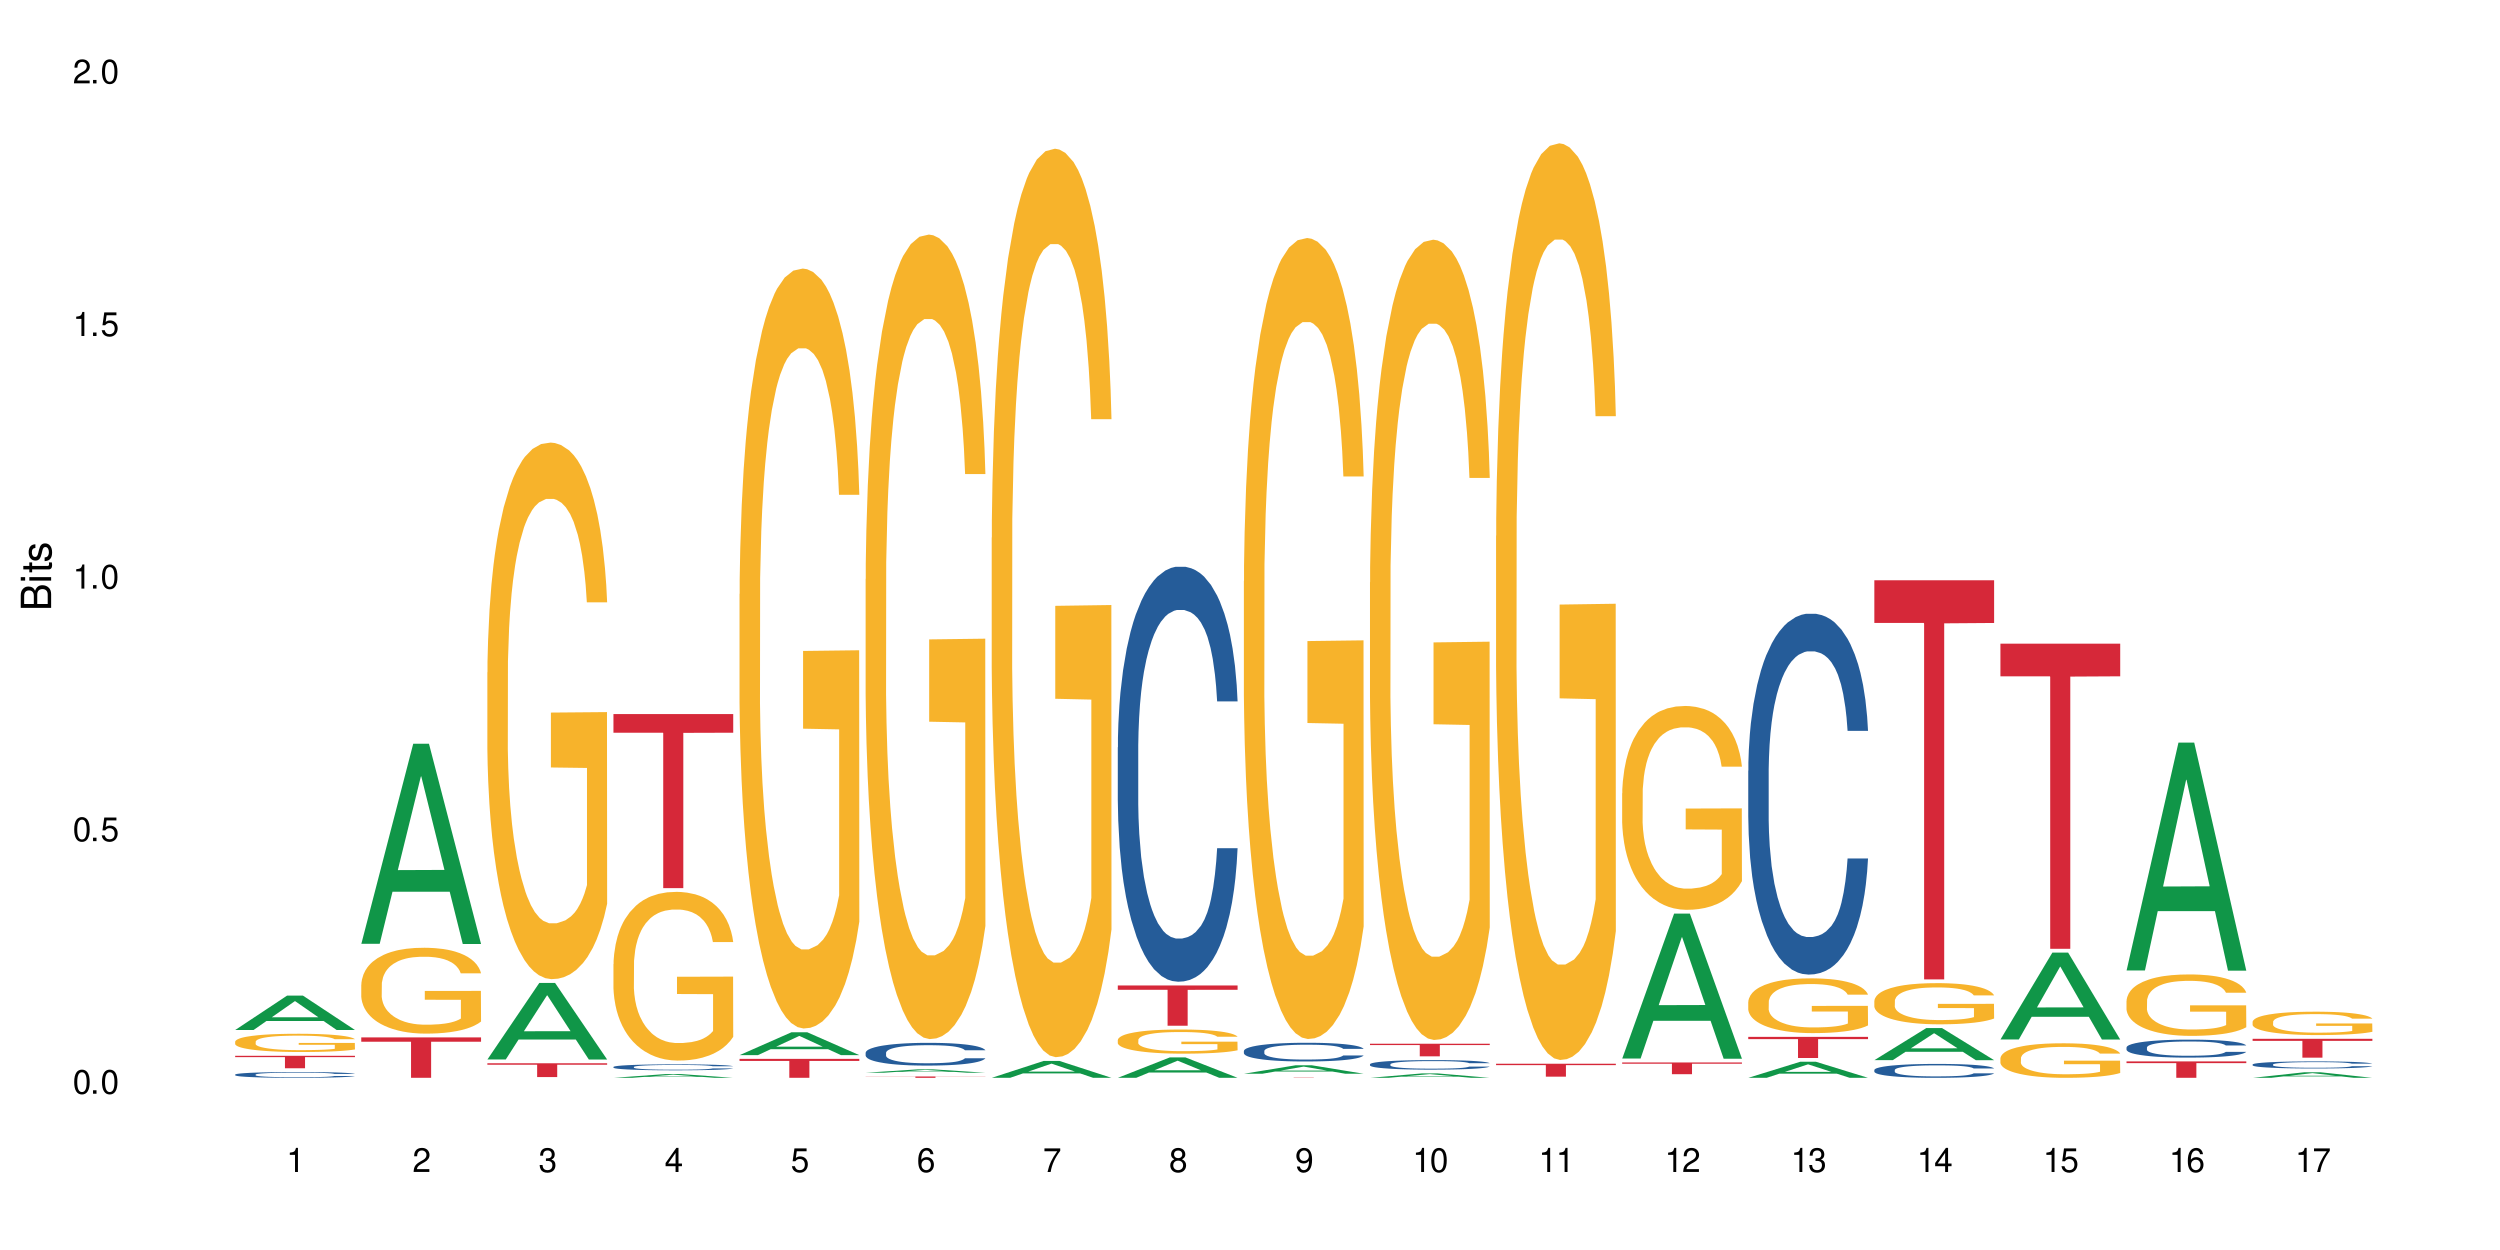 <?xml version="1.0" encoding="UTF-8"?>
<svg xmlns="http://www.w3.org/2000/svg" xmlns:xlink="http://www.w3.org/1999/xlink" width="720" height="360" viewBox="0 0 720 360">
<defs>
<g>
<g id="glyph-0-0">
</g>
<g id="glyph-0-1">
<path d="M 2.641 -6.938 C 2 -6.938 1.422 -6.656 1.078 -6.172 C 0.641 -5.562 0.406 -4.641 0.406 -3.359 C 0.406 -1.016 1.188 0.219 2.641 0.219 C 4.078 0.219 4.859 -1.016 4.859 -3.297 C 4.859 -4.641 4.656 -5.547 4.203 -6.172 C 3.844 -6.656 3.281 -6.938 2.641 -6.938 Z M 2.641 -6.188 C 3.547 -6.188 4 -5.25 4 -3.375 C 4 -1.406 3.562 -0.484 2.625 -0.484 C 1.734 -0.484 1.281 -1.438 1.281 -3.344 C 1.281 -5.25 1.734 -6.188 2.641 -6.188 Z M 2.641 -6.188 "/>
</g>
<g id="glyph-0-2">
<path d="M 1.828 -1 L 0.828 -1 L 0.828 0 L 1.828 0 Z M 1.828 -1 "/>
</g>
<g id="glyph-0-3">
<path d="M 4.562 -6.797 L 1.062 -6.797 L 0.547 -3.094 L 1.328 -3.094 C 1.719 -3.562 2.047 -3.734 2.578 -3.734 C 3.484 -3.734 4.062 -3.109 4.062 -2.094 C 4.062 -1.125 3.484 -0.531 2.578 -0.531 C 1.828 -0.531 1.375 -0.906 1.188 -1.672 L 0.328 -1.672 C 0.453 -1.109 0.547 -0.844 0.75 -0.594 C 1.125 -0.078 1.828 0.219 2.594 0.219 C 3.969 0.219 4.922 -0.781 4.922 -2.219 C 4.922 -3.562 4.031 -4.484 2.719 -4.484 C 2.25 -4.484 1.859 -4.359 1.469 -4.062 L 1.734 -5.969 L 4.562 -5.969 Z M 4.562 -6.797 "/>
</g>
<g id="glyph-0-4">
<path d="M 2.484 -4.938 L 2.484 0 L 3.328 0 L 3.328 -6.938 L 2.766 -6.938 C 2.469 -5.875 2.281 -5.734 0.984 -5.562 L 0.984 -4.938 Z M 2.484 -4.938 "/>
</g>
<g id="glyph-0-5">
<path d="M 4.859 -0.828 L 1.281 -0.828 C 1.359 -1.406 1.672 -1.781 2.5 -2.281 L 3.469 -2.828 C 4.406 -3.344 4.906 -4.062 4.906 -4.906 C 4.906 -5.484 4.672 -6.031 4.266 -6.406 C 3.859 -6.766 3.375 -6.938 2.719 -6.938 C 1.859 -6.938 1.219 -6.625 0.844 -6.031 C 0.609 -5.672 0.5 -5.234 0.484 -4.531 L 1.328 -4.531 C 1.359 -5.016 1.406 -5.281 1.531 -5.516 C 1.75 -5.938 2.188 -6.203 2.703 -6.203 C 3.469 -6.203 4.031 -5.641 4.031 -4.891 C 4.031 -4.344 3.719 -3.859 3.125 -3.516 L 2.234 -3 C 0.812 -2.172 0.406 -1.531 0.328 -0.016 L 4.859 -0.016 Z M 4.859 -0.828 "/>
</g>
<g id="glyph-0-6">
<path d="M 2.125 -3.188 L 2.578 -3.188 C 3.5 -3.188 3.984 -2.766 3.984 -1.922 C 3.984 -1.062 3.469 -0.531 2.594 -0.531 C 1.656 -0.531 1.203 -1 1.156 -2.016 L 0.312 -2.016 C 0.344 -1.453 0.438 -1.094 0.609 -0.781 C 0.953 -0.109 1.625 0.219 2.547 0.219 C 3.953 0.219 4.859 -0.625 4.859 -1.938 C 4.859 -2.828 4.516 -3.297 3.703 -3.594 C 4.344 -3.844 4.656 -4.328 4.656 -5.031 C 4.656 -6.219 3.875 -6.938 2.578 -6.938 C 1.203 -6.938 0.484 -6.172 0.453 -4.703 L 1.297 -4.703 C 1.312 -5.125 1.344 -5.359 1.453 -5.578 C 1.641 -5.969 2.062 -6.203 2.594 -6.203 C 3.344 -6.203 3.797 -5.75 3.797 -5 C 3.797 -4.516 3.609 -4.219 3.25 -4.047 C 3.016 -3.953 2.703 -3.922 2.125 -3.906 Z M 2.125 -3.188 "/>
</g>
<g id="glyph-0-7">
<path d="M 3.141 -1.672 L 3.141 0 L 3.984 0 L 3.984 -1.672 L 4.984 -1.672 L 4.984 -2.438 L 3.984 -2.438 L 3.984 -6.938 L 3.359 -6.938 L 0.266 -2.578 L 0.266 -1.672 Z M 3.141 -2.438 L 1 -2.438 L 3.141 -5.5 Z M 3.141 -2.438 "/>
</g>
<g id="glyph-0-8">
<path d="M 4.781 -5.125 C 4.609 -6.266 3.891 -6.938 2.844 -6.938 C 2.094 -6.938 1.422 -6.578 1.031 -5.953 C 0.594 -5.266 0.406 -4.422 0.406 -3.172 C 0.406 -2 0.578 -1.25 0.984 -0.641 C 1.359 -0.078 1.953 0.219 2.703 0.219 C 3.984 0.219 4.922 -0.75 4.922 -2.094 C 4.922 -3.375 4.062 -4.281 2.844 -4.281 C 2.172 -4.281 1.641 -4.031 1.281 -3.516 C 1.281 -5.234 1.828 -6.188 2.797 -6.188 C 3.391 -6.188 3.797 -5.797 3.938 -5.125 Z M 2.734 -3.531 C 3.547 -3.531 4.062 -2.953 4.062 -2.031 C 4.062 -1.156 3.484 -0.531 2.703 -0.531 C 1.922 -0.531 1.328 -1.188 1.328 -2.078 C 1.328 -2.938 1.906 -3.531 2.734 -3.531 Z M 2.734 -3.531 "/>
</g>
<g id="glyph-0-9">
<path d="M 4.984 -6.797 L 0.438 -6.797 L 0.438 -5.969 L 4.109 -5.969 C 2.5 -3.656 1.828 -2.234 1.328 0 L 2.219 0 C 2.594 -2.172 3.453 -4.047 4.984 -6.094 Z M 4.984 -6.797 "/>
</g>
<g id="glyph-0-10">
<path d="M 3.75 -3.656 C 4.469 -4.094 4.688 -4.438 4.688 -5.078 C 4.688 -6.172 3.844 -6.938 2.641 -6.938 C 1.438 -6.938 0.594 -6.172 0.594 -5.094 C 0.594 -4.438 0.812 -4.094 1.516 -3.656 C 0.734 -3.266 0.359 -2.703 0.359 -1.922 C 0.359 -0.656 1.281 0.219 2.641 0.219 C 3.984 0.219 4.922 -0.656 4.922 -1.922 C 4.922 -2.703 4.531 -3.266 3.75 -3.656 Z M 2.641 -6.188 C 3.359 -6.188 3.812 -5.75 3.812 -5.062 C 3.812 -4.406 3.344 -3.984 2.641 -3.984 C 1.922 -3.984 1.453 -4.406 1.453 -5.078 C 1.453 -5.75 1.922 -6.188 2.641 -6.188 Z M 2.641 -3.266 C 3.484 -3.266 4.062 -2.719 4.062 -1.906 C 4.062 -1.078 3.484 -0.531 2.625 -0.531 C 1.797 -0.531 1.219 -1.094 1.219 -1.906 C 1.219 -2.719 1.781 -3.266 2.641 -3.266 Z M 2.641 -3.266 "/>
</g>
<g id="glyph-0-11">
<path d="M 0.516 -1.578 C 0.672 -0.453 1.406 0.219 2.438 0.219 C 3.188 0.219 3.859 -0.141 4.266 -0.766 C 4.688 -1.453 4.891 -2.297 4.891 -3.547 C 4.891 -4.719 4.703 -5.453 4.312 -6.078 C 3.938 -6.641 3.344 -6.938 2.594 -6.938 C 1.297 -6.938 0.359 -5.969 0.359 -4.625 C 0.359 -3.344 1.234 -2.453 2.453 -2.453 C 3.094 -2.453 3.578 -2.672 4.016 -3.203 C 4 -1.484 3.469 -0.531 2.5 -0.531 C 1.906 -0.531 1.484 -0.906 1.359 -1.578 Z M 2.578 -6.203 C 3.375 -6.203 3.969 -5.531 3.969 -4.641 C 3.969 -3.797 3.391 -3.188 2.547 -3.188 C 1.734 -3.188 1.234 -3.766 1.234 -4.688 C 1.234 -5.562 1.797 -6.203 2.578 -6.203 Z M 2.578 -6.203 "/>
</g>
<g id="glyph-1-0">
</g>
<g id="glyph-1-1">
<path d="M 0 -0.953 L 0 -4.891 C 0 -5.719 -0.234 -6.344 -0.734 -6.797 C -1.188 -7.234 -1.812 -7.469 -2.5 -7.469 C -3.547 -7.469 -4.188 -7 -4.625 -5.875 C -4.984 -6.688 -5.625 -7.094 -6.531 -7.094 C -7.172 -7.094 -7.734 -6.859 -8.141 -6.391 C -8.562 -5.922 -8.75 -5.344 -8.75 -4.5 L -8.75 -0.953 Z M -4.984 -2.062 L -7.766 -2.062 L -7.766 -4.219 C -7.766 -4.844 -7.688 -5.203 -7.453 -5.5 C -7.219 -5.812 -6.859 -5.969 -6.375 -5.969 C -5.891 -5.969 -5.531 -5.812 -5.297 -5.5 C -5.062 -5.203 -4.984 -4.844 -4.984 -4.219 Z M -0.984 -2.062 L -4 -2.062 L -4 -4.781 C -4 -5.766 -3.438 -6.359 -2.484 -6.359 C -1.547 -6.359 -0.984 -5.766 -0.984 -4.781 Z M -0.984 -2.062 "/>
</g>
<g id="glyph-1-2">
<path d="M -6.281 -1.797 L -6.281 -0.797 L 0 -0.797 L 0 -1.797 Z M -8.75 -1.797 L -8.75 -0.797 L -7.484 -0.797 L -7.484 -1.797 Z M -8.75 -1.797 "/>
</g>
<g id="glyph-1-3">
<path d="M -6.281 -3.047 L -6.281 -2.016 L -8.016 -2.016 L -8.016 -1.016 L -6.281 -1.016 L -6.281 -0.172 L -5.469 -0.172 L -5.469 -1.016 L -0.719 -1.016 C -0.078 -1.016 0.281 -1.453 0.281 -2.234 C 0.281 -2.5 0.25 -2.719 0.188 -3.047 L -0.641 -3.047 C -0.609 -2.906 -0.594 -2.766 -0.594 -2.562 C -0.594 -2.141 -0.719 -2.016 -1.156 -2.016 L -5.469 -2.016 L -5.469 -3.047 Z M -6.281 -3.047 "/>
</g>
<g id="glyph-1-4">
<path d="M -4.531 -5.25 C -5.766 -5.25 -6.469 -4.422 -6.469 -2.969 C -6.469 -1.516 -5.719 -0.562 -4.547 -0.562 C -3.562 -0.562 -3.094 -1.062 -2.734 -2.562 L -2.516 -3.484 C -2.344 -4.188 -2.094 -4.469 -1.641 -4.469 C -1.047 -4.469 -0.641 -3.875 -0.641 -3 C -0.641 -2.453 -0.797 -2 -1.062 -1.75 C -1.25 -1.594 -1.422 -1.531 -1.875 -1.469 L -1.875 -0.406 C -0.422 -0.453 0.281 -1.266 0.281 -2.922 C 0.281 -4.5 -0.5 -5.516 -1.719 -5.516 C -2.656 -5.516 -3.172 -4.984 -3.469 -3.734 L -3.703 -2.766 C -3.891 -1.953 -4.156 -1.609 -4.594 -1.609 C -5.188 -1.609 -5.547 -2.125 -5.547 -2.938 C -5.547 -3.75 -5.203 -4.172 -4.531 -4.203 Z M -4.531 -5.25 "/>
</g>
</g>
</defs>
<rect x="-72" y="-36" width="864" height="432" fill="rgb(100%, 100%, 100%)" fill-opacity="1"/>
<path fill-rule="nonzero" fill="rgb(6.275%, 58.824%, 28.235%)" fill-opacity="1" d="M 67.73 296.633 L 67.77 296.621 L 82.695 286.727 L 87.227 286.727 L 102.23 296.641 L 96.957 296.641 L 93.199 294.055 L 76.723 294.055 L 73.039 296.633 L 67.73 296.633 L 78.309 292.98 L 91.688 292.973 L 85.016 288.348 L 84.941 288.336 L 84.871 288.363 L 78.273 292.973 L 78.309 292.98 Z M 67.73 296.633 "/>
<path fill-rule="nonzero" fill="rgb(14.51%, 36.078%, 60%)" fill-opacity="1" d="M 67.73 309.473 L 67.773 309.473 L 67.773 309.434 L 67.898 309.379 L 68.195 309.305 L 68.488 309.254 L 69.246 309.164 L 70.297 309.078 L 71.391 309.012 L 72.191 308.969 L 72.906 308.941 L 74.547 308.883 L 75.598 308.855 L 76.734 308.828 L 78.121 308.801 L 79.133 308.789 L 81.402 308.762 L 83.086 308.754 L 84.391 308.746 L 87.211 308.746 L 88.891 308.754 L 90.113 308.762 L 91.457 308.773 L 92.594 308.789 L 94.57 308.82 L 96.34 308.863 L 97.137 308.887 L 98.402 308.934 L 99.367 308.98 L 100.043 309.02 L 100.797 309.078 L 101.473 309.145 L 101.977 309.223 L 102.23 309.289 L 96.34 309.289 L 96.043 309.227 L 95.707 309.18 L 95.078 309.117 L 94.445 309.074 L 93.562 309.031 L 92.762 309 L 91.668 308.973 L 90.703 308.953 L 89.691 308.941 L 88.723 308.93 L 86.875 308.922 L 84.727 308.922 L 83.93 308.926 L 82.289 308.938 L 81.402 308.949 L 80.141 308.969 L 79.258 308.988 L 78.207 309.02 L 77.492 309.043 L 76.609 309.086 L 75.977 309.121 L 75.262 309.168 L 74.84 309.207 L 74.461 309.25 L 74.125 309.301 L 73.875 309.355 L 73.703 309.41 L 73.621 309.465 L 73.621 309.703 L 73.703 309.758 L 73.914 309.82 L 74.461 309.914 L 75.262 309.996 L 76.188 310.059 L 77.07 310.105 L 77.574 310.125 L 78.25 310.148 L 79.301 310.18 L 80.816 310.211 L 81.699 310.223 L 83.043 310.234 L 84.434 310.242 L 86.285 310.242 L 87.926 310.234 L 89.02 310.227 L 90.156 310.215 L 91.711 310.191 L 92.68 310.164 L 93.52 310.137 L 94.152 310.109 L 94.57 310.082 L 95.203 310.035 L 95.707 309.984 L 96.086 309.93 L 96.34 309.879 L 102.23 309.879 L 101.977 309.941 L 101.598 310 L 101.219 310.043 L 100.629 310.098 L 99.957 310.145 L 98.988 310.199 L 98.191 310.234 L 97.137 310.27 L 96.172 310.301 L 95.117 310.324 L 93.562 310.355 L 92.551 310.371 L 91.457 310.387 L 90.156 310.398 L 88.516 310.406 L 86.746 310.414 L 83.34 310.414 L 82.035 310.406 L 80.309 310.391 L 78.164 310.363 L 76.609 310.336 L 75.387 310.309 L 74.336 310.277 L 73.156 310.234 L 71.645 310.168 L 70.719 310.117 L 70.086 310.074 L 69.371 310.016 L 68.867 309.961 L 68.277 309.875 L 67.855 309.766 L 67.73 309.684 Z M 67.73 309.473 "/>
<path fill-rule="nonzero" fill="rgb(96.863%, 70.196%, 16.863%)" fill-opacity="1" d="M 67.73 299.973 L 67.773 299.969 L 67.773 299.875 L 67.941 299.656 L 68.363 299.359 L 68.91 299.113 L 69.496 298.922 L 69.875 298.82 L 70.508 298.676 L 71.055 298.57 L 72.441 298.355 L 74.211 298.152 L 75.176 298.066 L 76.27 297.984 L 77.828 297.895 L 78.543 297.859 L 80.73 297.785 L 83.215 297.734 L 85.949 297.723 L 87.211 297.727 L 88.934 297.746 L 91.289 297.797 L 92.637 297.848 L 93.688 297.895 L 94.781 297.957 L 96.129 298.055 L 97.391 298.168 L 98.402 298.285 L 99.41 298.426 L 100.25 298.582 L 100.965 298.75 L 101.598 298.953 L 101.977 299.121 L 102.23 299.289 L 96.383 299.289 L 96.043 299.121 L 95.664 298.988 L 95.035 298.832 L 94.402 298.715 L 93.773 298.625 L 92.594 298.5 L 91.586 298.422 L 90.324 298.355 L 89.102 298.312 L 87.715 298.285 L 86.875 298.273 L 84.645 298.273 L 82.625 298.309 L 81.445 298.348 L 80.605 298.383 L 79.426 298.457 L 78.711 298.516 L 78.289 298.551 L 77.027 298.703 L 76.188 298.836 L 75.723 298.926 L 75.137 299.07 L 74.715 299.199 L 74.25 299.395 L 74 299.539 L 73.664 299.863 L 73.621 300.73 L 73.746 300.91 L 74 301.109 L 74.336 301.281 L 74.84 301.465 L 75.348 301.602 L 76.23 301.789 L 76.988 301.914 L 77.574 301.996 L 78.711 302.125 L 79.176 302.168 L 80.27 302.258 L 81.402 302.324 L 82.793 302.383 L 83.844 302.41 L 85.527 302.434 L 87.672 302.434 L 90.195 302.406 L 91.797 302.367 L 92.891 302.328 L 93.605 302.293 L 94.488 302.242 L 95.117 302.195 L 95.707 302.141 L 96.422 302.059 L 96.422 300.91 L 86.031 300.906 L 86.031 300.367 L 102.188 300.363 L 102.23 302.242 L 101.344 302.371 L 100.25 302.496 L 99.199 302.594 L 98.105 302.676 L 96.551 302.766 L 95.289 302.824 L 93.352 302.891 L 91.586 302.934 L 89.734 302.961 L 88.094 302.977 L 86.156 302.98 L 84.434 302.973 L 82.582 302.941 L 81.109 302.906 L 79.762 302.855 L 78.418 302.793 L 76.734 302.691 L 75.641 302.613 L 74.504 302.512 L 73.367 302.391 L 72.359 302.262 L 71.688 302.16 L 71.012 302.043 L 70.297 301.902 L 69.625 301.738 L 69.121 301.59 L 68.656 301.422 L 68.32 301.262 L 67.984 301.047 L 67.816 300.871 L 67.73 300.723 Z M 67.73 299.973 "/>
<path fill-rule="nonzero" fill="rgb(83.922%, 15.686%, 22.353%)" fill-opacity="1" d="M 67.73 304.062 L 102.23 304.062 L 102.23 304.449 L 87.852 304.453 L 87.852 307.668 L 82.066 307.668 L 82.066 304.453 L 81.984 304.449 L 67.73 304.449 Z M 67.73 304.062 "/>
<path fill-rule="nonzero" fill="rgb(6.275%, 58.824%, 28.235%)" fill-opacity="1" d="M 104.043 271.816 L 104.082 271.762 L 119.008 214.203 L 123.543 214.203 L 138.543 271.871 L 133.273 271.871 L 129.512 256.816 L 113.039 256.816 L 109.352 271.816 L 104.043 271.816 L 114.621 250.59 L 128 250.535 L 121.332 223.625 L 121.258 223.57 L 121.184 223.73 L 114.586 250.535 L 114.621 250.59 Z M 104.043 271.816 "/>
<path fill-rule="nonzero" fill="rgb(96.863%, 70.196%, 16.863%)" fill-opacity="1" d="M 104.043 283.547 L 104.086 283.523 L 104.086 283.07 L 104.254 282.055 L 104.676 280.652 L 105.223 279.504 L 105.812 278.598 L 106.191 278.125 L 106.82 277.445 L 107.367 276.949 L 108.758 275.934 L 110.523 274.984 L 111.492 274.578 L 112.586 274.195 L 114.141 273.766 L 114.855 273.605 L 117.043 273.246 L 119.527 273.02 L 122.262 272.953 L 123.523 272.977 L 125.25 273.066 L 127.605 273.312 L 128.949 273.539 L 130.004 273.766 L 131.098 274.059 L 132.441 274.512 L 133.703 275.051 L 134.715 275.594 L 135.723 276.273 L 136.566 276.996 L 137.281 277.785 L 137.91 278.734 L 138.289 279.523 L 138.543 280.316 L 132.695 280.316 L 132.359 279.523 L 131.98 278.914 L 131.348 278.168 L 130.719 277.629 L 130.086 277.199 L 128.91 276.609 L 127.898 276.25 L 126.637 275.934 L 125.418 275.73 L 124.027 275.594 L 123.188 275.551 L 120.957 275.551 L 118.938 275.707 L 117.758 275.887 L 116.918 276.07 L 115.738 276.406 L 115.023 276.68 L 114.605 276.859 L 113.344 277.559 L 112.5 278.191 L 112.039 278.621 L 111.449 279.301 L 111.027 279.91 L 110.566 280.812 L 110.312 281.488 L 109.977 283.027 L 109.934 287.09 L 110.062 287.949 L 110.312 288.875 L 110.648 289.688 L 111.156 290.547 L 111.66 291.203 L 112.543 292.082 L 113.301 292.672 L 113.891 293.055 L 115.023 293.664 L 115.488 293.867 L 116.582 294.273 L 117.719 294.59 L 119.105 294.859 L 120.156 294.996 L 121.84 295.109 L 123.984 295.109 L 126.512 294.973 L 128.109 294.793 L 129.203 294.613 L 129.918 294.453 L 130.801 294.207 L 131.434 293.98 L 132.023 293.73 L 132.738 293.348 L 132.738 287.949 L 122.344 287.926 L 122.344 285.398 L 138.5 285.375 L 138.543 294.207 L 137.66 294.816 L 136.566 295.402 L 135.512 295.855 L 134.418 296.238 L 132.863 296.668 L 131.602 296.938 L 129.664 297.254 L 127.898 297.457 L 126.047 297.594 L 124.406 297.66 L 122.473 297.684 L 120.746 297.641 L 118.895 297.504 L 117.422 297.324 L 116.078 297.098 L 114.73 296.805 L 113.047 296.328 L 111.953 295.945 L 110.816 295.469 L 109.684 294.906 L 108.672 294.297 L 108 293.82 L 107.324 293.281 L 106.609 292.602 L 105.938 291.836 L 105.434 291.133 L 104.969 290.344 L 104.633 289.598 L 104.297 288.582 L 104.129 287.77 L 104.043 287.07 Z M 104.043 283.547 "/>
<path fill-rule="nonzero" fill="rgb(83.922%, 15.686%, 22.353%)" fill-opacity="1" d="M 104.043 298.766 L 138.543 298.766 L 138.543 300.012 L 124.164 300.023 L 124.164 310.414 L 118.379 310.414 L 118.379 300.035 L 118.297 300.012 L 104.043 300.012 Z M 104.043 298.766 "/>
<path fill-rule="nonzero" fill="rgb(6.275%, 58.824%, 28.235%)" fill-opacity="1" d="M 140.359 305.125 L 140.395 305.102 L 155.32 283.078 L 159.855 283.078 L 174.855 305.145 L 169.586 305.145 L 165.828 299.383 L 149.352 299.383 L 145.664 305.125 L 140.359 305.125 L 150.938 297 L 164.316 296.98 L 157.645 286.684 L 157.57 286.664 L 157.496 286.723 L 150.898 296.98 L 150.938 297 Z M 140.359 305.125 "/>
<path fill-rule="nonzero" fill="rgb(96.863%, 70.196%, 16.863%)" fill-opacity="1" d="M 140.359 193.652 L 140.398 193.512 L 140.398 190.688 L 140.57 184.336 L 140.988 175.586 L 141.535 168.391 L 142.125 162.746 L 142.504 159.781 L 143.137 155.547 L 143.684 152.441 L 145.07 146.09 L 146.836 140.164 L 147.805 137.625 L 148.898 135.223 L 150.457 132.543 L 151.172 131.555 L 153.359 129.297 L 155.84 127.887 L 158.574 127.461 L 159.836 127.602 L 161.562 128.168 L 163.918 129.719 L 165.266 131.133 L 166.316 132.543 L 167.41 134.379 L 168.754 137.199 L 170.02 140.586 L 171.027 143.973 L 172.039 148.207 L 172.879 152.723 L 173.594 157.664 L 174.227 163.59 L 174.605 168.531 L 174.855 173.469 L 169.008 173.469 L 168.672 168.531 L 168.293 164.719 L 167.66 160.062 L 167.031 156.676 L 166.398 153.996 L 165.223 150.324 L 164.211 148.066 L 162.949 146.09 L 161.73 144.82 L 160.34 143.973 L 159.5 143.691 L 157.27 143.691 L 155.25 144.68 L 154.074 145.809 L 153.23 146.938 L 152.055 149.055 L 151.34 150.75 L 150.918 151.879 L 149.656 156.254 L 148.812 160.203 L 148.352 162.887 L 147.762 167.117 L 147.344 170.93 L 146.879 176.574 L 146.625 180.809 L 146.289 190.406 L 146.25 215.809 L 146.375 221.172 L 146.625 226.957 L 146.965 232.039 L 147.469 237.402 L 147.973 241.492 L 148.855 246.996 L 149.613 250.668 L 150.203 253.066 L 151.34 256.875 L 151.801 258.145 L 152.895 260.688 L 154.031 262.664 L 155.418 264.355 L 156.473 265.203 L 158.152 265.91 L 160.301 265.91 L 162.824 265.062 L 164.422 263.934 L 165.516 262.805 L 166.23 261.816 L 167.113 260.262 L 167.746 258.852 L 168.336 257.301 L 169.051 254.898 L 169.051 221.172 L 158.66 221.031 L 158.66 205.223 L 174.812 205.082 L 174.855 260.262 L 173.973 264.074 L 172.879 267.742 L 171.828 270.566 L 170.734 272.965 L 169.176 275.645 L 167.914 277.34 L 165.98 279.316 L 164.211 280.586 L 162.359 281.434 L 160.719 281.855 L 158.785 281.996 L 157.059 281.715 L 155.211 280.867 L 153.738 279.738 L 152.391 278.328 L 151.043 276.492 L 149.359 273.527 L 148.266 271.129 L 147.133 268.168 L 145.996 264.637 L 144.984 260.828 L 144.312 257.863 L 143.641 254.477 L 142.926 250.242 L 142.25 245.445 L 141.746 241.07 L 141.285 236.129 L 140.945 231.473 L 140.609 225.121 L 140.441 220.043 L 140.359 215.668 Z M 140.359 193.652 "/>
<path fill-rule="nonzero" fill="rgb(83.922%, 15.686%, 22.353%)" fill-opacity="1" d="M 140.359 306.227 L 174.855 306.227 L 174.855 306.648 L 160.477 306.652 L 160.477 310.188 L 154.695 310.188 L 154.695 306.656 L 154.609 306.648 L 140.359 306.648 Z M 140.359 306.227 "/>
<path fill-rule="nonzero" fill="rgb(6.275%, 58.824%, 28.235%)" fill-opacity="1" d="M 176.672 310.414 L 176.707 310.414 L 191.637 309.332 L 196.168 309.332 L 211.168 310.414 L 205.898 310.414 L 202.141 310.133 L 185.664 310.133 L 181.98 310.414 L 176.672 310.414 L 187.25 310.016 L 200.629 310.016 L 193.957 309.508 L 193.883 309.508 L 193.809 309.512 L 187.211 310.016 L 187.25 310.016 Z M 176.672 310.414 "/>
<path fill-rule="nonzero" fill="rgb(14.51%, 36.078%, 60%)" fill-opacity="1" d="M 176.672 307.277 L 176.715 307.277 L 176.715 307.238 L 176.84 307.18 L 177.133 307.102 L 177.43 307.051 L 178.188 306.957 L 179.238 306.867 L 180.332 306.801 L 181.133 306.758 L 181.848 306.727 L 183.488 306.668 L 184.539 306.641 L 185.676 306.613 L 187.062 306.586 L 188.074 306.57 L 190.344 306.543 L 192.027 306.535 L 193.332 306.527 L 196.152 306.527 L 197.832 306.535 L 199.055 306.543 L 200.398 306.555 L 201.535 306.57 L 203.512 306.605 L 205.281 306.648 L 206.078 306.672 L 207.34 306.723 L 208.309 306.77 L 208.98 306.812 L 209.738 306.867 L 210.414 306.941 L 210.918 307.02 L 211.168 307.086 L 205.281 307.086 L 204.984 307.023 L 204.648 306.977 L 204.02 306.91 L 203.387 306.867 L 202.504 306.82 L 201.703 306.789 L 200.609 306.762 L 199.641 306.742 L 198.633 306.727 L 197.664 306.719 L 195.812 306.707 L 193.668 306.707 L 192.867 306.711 L 191.227 306.723 L 190.344 306.734 L 189.082 306.758 L 188.199 306.777 L 187.148 306.809 L 186.434 306.836 L 185.547 306.875 L 184.918 306.914 L 184.203 306.965 L 183.781 307.004 L 183.402 307.047 L 183.066 307.102 L 182.812 307.156 L 182.645 307.215 L 182.562 307.27 L 182.562 307.516 L 182.645 307.57 L 182.855 307.637 L 183.402 307.734 L 184.203 307.816 L 185.129 307.883 L 186.012 307.93 L 186.516 307.953 L 187.188 307.977 L 188.242 308.008 L 189.754 308.039 L 190.641 308.051 L 191.984 308.066 L 193.375 308.07 L 195.227 308.07 L 196.867 308.066 L 197.961 308.059 L 199.094 308.043 L 200.652 308.016 L 201.621 307.992 L 202.461 307.961 L 203.094 307.934 L 203.512 307.906 L 204.145 307.859 L 204.648 307.805 L 205.027 307.75 L 205.281 307.695 L 211.168 307.695 L 210.918 307.758 L 210.539 307.82 L 210.16 307.867 L 209.57 307.922 L 208.898 307.969 L 207.93 308.023 L 207.133 308.062 L 206.078 308.102 L 205.113 308.129 L 204.059 308.156 L 202.504 308.188 L 201.492 308.203 L 200.398 308.219 L 199.094 308.23 L 197.453 308.242 L 195.688 308.25 L 194.047 308.25 L 192.281 308.246 L 190.977 308.242 L 189.25 308.227 L 187.105 308.199 L 185.547 308.168 L 184.328 308.137 L 183.277 308.105 L 182.098 308.066 L 180.586 307.996 L 179.66 307.941 L 179.027 307.898 L 178.312 307.836 L 177.809 307.781 L 177.219 307.691 L 176.797 307.582 L 176.672 307.496 Z M 176.672 307.277 "/>
<path fill-rule="nonzero" fill="rgb(96.863%, 70.196%, 16.863%)" fill-opacity="1" d="M 176.672 277.668 L 176.715 277.625 L 176.715 276.738 L 176.883 274.738 L 177.305 271.988 L 177.852 269.727 L 178.438 267.949 L 178.816 267.02 L 179.449 265.688 L 179.996 264.711 L 181.383 262.715 L 183.152 260.852 L 184.117 260.051 L 185.211 259.297 L 186.77 258.453 L 187.484 258.145 L 189.672 257.434 L 192.152 256.988 L 194.887 256.855 L 196.152 256.902 L 197.875 257.078 L 200.23 257.566 L 201.578 258.012 L 202.629 258.453 L 203.723 259.031 L 205.07 259.918 L 206.332 260.984 L 207.34 262.047 L 208.352 263.379 L 209.191 264.801 L 209.906 266.352 L 210.539 268.219 L 210.918 269.77 L 211.168 271.324 L 205.32 271.324 L 204.984 269.77 L 204.605 268.57 L 203.977 267.109 L 203.344 266.043 L 202.715 265.199 L 201.535 264.047 L 200.527 263.336 L 199.266 262.715 L 198.043 262.316 L 196.656 262.047 L 195.812 261.961 L 193.586 261.961 L 191.566 262.27 L 190.387 262.625 L 189.547 262.98 L 188.367 263.645 L 187.652 264.18 L 187.23 264.535 L 185.969 265.91 L 185.129 267.152 L 184.664 267.996 L 184.078 269.328 L 183.656 270.523 L 183.191 272.301 L 182.941 273.629 L 182.605 276.648 L 182.562 284.637 L 182.688 286.32 L 182.941 288.141 L 183.277 289.738 L 183.781 291.426 L 184.285 292.711 L 185.172 294.441 L 185.926 295.598 L 186.516 296.352 L 187.652 297.551 L 188.113 297.949 L 189.207 298.746 L 190.344 299.367 L 191.734 299.902 L 192.785 300.168 L 194.469 300.391 L 196.613 300.391 L 199.137 300.125 L 200.734 299.77 L 201.828 299.414 L 202.547 299.102 L 203.43 298.613 L 204.059 298.172 L 204.648 297.684 L 205.363 296.93 L 205.363 286.32 L 194.973 286.277 L 194.973 281.309 L 211.129 281.262 L 211.168 298.613 L 210.285 299.812 L 209.191 300.965 L 208.141 301.855 L 207.047 302.609 L 205.488 303.453 L 204.227 303.984 L 202.293 304.605 L 200.527 305.004 L 198.676 305.27 L 197.035 305.402 L 195.098 305.449 L 193.375 305.359 L 191.523 305.094 L 190.051 304.738 L 188.703 304.293 L 187.359 303.719 L 185.676 302.785 L 184.582 302.031 L 183.445 301.098 L 182.309 299.988 L 181.301 298.793 L 180.625 297.859 L 179.953 296.793 L 179.238 295.465 L 178.566 293.953 L 178.059 292.578 L 177.598 291.027 L 177.262 289.562 L 176.926 287.566 L 176.758 285.969 L 176.672 284.59 Z M 176.672 277.668 "/>
<path fill-rule="nonzero" fill="rgb(83.922%, 15.686%, 22.353%)" fill-opacity="1" d="M 176.672 205.656 L 211.168 205.656 L 211.168 211.02 L 196.793 211.066 L 196.793 255.777 L 191.008 255.777 L 191.008 211.113 L 190.922 211.02 L 176.672 211.02 Z M 176.672 205.656 "/>
<path fill-rule="nonzero" fill="rgb(6.275%, 58.824%, 28.235%)" fill-opacity="1" d="M 212.984 303.875 L 213.023 303.867 L 227.949 297.289 L 232.484 297.289 L 247.484 303.879 L 242.211 303.879 L 238.453 302.16 L 221.977 302.16 L 218.293 303.875 L 212.984 303.875 L 223.562 301.445 L 236.941 301.441 L 230.27 298.363 L 230.199 298.359 L 230.125 298.379 L 223.527 301.441 L 223.562 301.445 Z M 212.984 303.875 "/>
<path fill-rule="nonzero" fill="rgb(96.863%, 70.196%, 16.863%)" fill-opacity="1" d="M 212.984 171.086 L 213.027 170.887 L 213.027 166.887 L 213.195 157.895 L 213.617 145.5 L 214.164 135.309 L 214.754 127.312 L 215.133 123.113 L 215.762 117.117 L 216.309 112.723 L 217.699 103.727 L 219.465 95.332 L 220.434 91.734 L 221.527 88.336 L 223.082 84.539 L 223.797 83.141 L 225.984 79.941 L 228.469 77.941 L 231.203 77.344 L 232.465 77.543 L 234.188 78.344 L 236.547 80.543 L 237.891 82.539 L 238.941 84.539 L 240.035 87.137 L 241.383 91.133 L 242.645 95.934 L 243.656 100.73 L 244.664 106.727 L 245.508 113.121 L 246.223 120.117 L 246.852 128.512 L 247.23 135.508 L 247.484 142.504 L 241.637 142.504 L 241.301 135.508 L 240.922 130.109 L 240.289 123.516 L 239.656 118.719 L 239.027 114.918 L 237.848 109.723 L 236.84 106.523 L 235.578 103.727 L 234.355 101.93 L 232.969 100.73 L 232.129 100.328 L 229.898 100.328 L 227.879 101.727 L 226.699 103.328 L 225.859 104.926 L 224.68 107.926 L 223.965 110.324 L 223.547 111.922 L 222.281 118.117 L 221.441 123.715 L 220.98 127.512 L 220.391 133.508 L 219.969 138.906 L 219.508 146.898 L 219.254 152.895 L 218.918 166.488 L 218.875 202.465 L 219 210.062 L 219.254 218.254 L 219.59 225.449 L 220.094 233.047 L 220.602 238.844 L 221.484 246.637 L 222.242 251.836 L 222.828 255.234 L 223.965 260.629 L 224.43 262.43 L 225.523 266.027 L 226.66 268.824 L 228.047 271.223 L 229.098 272.422 L 230.781 273.422 L 232.926 273.422 L 235.449 272.223 L 237.051 270.621 L 238.145 269.023 L 238.859 267.625 L 239.742 265.426 L 240.375 263.426 L 240.961 261.23 L 241.676 257.832 L 241.676 210.062 L 231.285 209.859 L 231.285 187.477 L 247.441 187.273 L 247.484 265.426 L 246.602 270.824 L 245.508 276.02 L 244.453 280.016 L 243.359 283.414 L 241.805 287.211 L 240.543 289.609 L 238.605 292.41 L 236.84 294.207 L 234.988 295.406 L 233.348 296.008 L 231.414 296.207 L 229.688 295.809 L 227.836 294.609 L 226.363 293.008 L 225.02 291.012 L 223.672 288.41 L 221.988 284.215 L 220.895 280.816 L 219.758 276.621 L 218.621 271.621 L 217.613 266.227 L 216.941 262.027 L 216.266 257.23 L 215.551 251.234 L 214.879 244.438 L 214.375 238.242 L 213.91 231.246 L 213.574 224.652 L 213.238 215.656 L 213.07 208.461 L 212.984 202.266 Z M 212.984 171.086 "/>
<path fill-rule="nonzero" fill="rgb(83.922%, 15.686%, 22.353%)" fill-opacity="1" d="M 212.984 304.961 L 247.484 304.961 L 247.484 305.543 L 233.105 305.551 L 233.105 310.414 L 227.32 310.414 L 227.32 305.555 L 227.238 305.543 L 212.984 305.543 Z M 212.984 304.961 "/>
<path fill-rule="nonzero" fill="rgb(6.275%, 58.824%, 28.235%)" fill-opacity="1" d="M 249.301 308.945 L 249.336 308.945 L 264.262 307.973 L 268.797 307.973 L 283.797 308.949 L 278.527 308.949 L 274.766 308.695 L 258.293 308.695 L 254.605 308.945 L 249.301 308.945 L 259.875 308.59 L 273.258 308.586 L 266.586 308.133 L 266.438 308.133 L 259.84 308.586 L 259.875 308.59 Z M 249.301 308.945 "/>
<path fill-rule="nonzero" fill="rgb(14.51%, 36.078%, 60%)" fill-opacity="1" d="M 249.301 303.191 L 249.34 303.188 L 249.34 303.043 L 249.469 302.816 L 249.762 302.527 L 250.055 302.328 L 250.812 301.977 L 251.867 301.637 L 252.961 301.371 L 253.758 301.215 L 254.473 301.098 L 256.113 300.875 L 257.168 300.762 L 258.301 300.66 L 259.691 300.559 L 260.699 300.496 L 262.973 300.402 L 264.656 300.359 L 265.957 300.34 L 268.777 300.34 L 270.461 300.367 L 271.68 300.395 L 273.027 300.441 L 274.164 300.496 L 276.141 300.629 L 277.906 300.797 L 278.707 300.891 L 279.969 301.078 L 280.938 301.258 L 281.609 301.414 L 282.367 301.637 L 283.039 301.906 L 283.543 302.211 L 283.797 302.469 L 277.906 302.469 L 277.613 302.227 L 277.277 302.043 L 276.645 301.797 L 276.016 301.621 L 275.129 301.449 L 274.332 301.336 L 273.238 301.223 L 272.27 301.148 L 271.262 301.098 L 270.293 301.059 L 268.441 301.023 L 266.297 301.023 L 265.496 301.035 L 263.855 301.082 L 262.973 301.125 L 261.711 301.211 L 260.828 301.289 L 259.773 301.406 L 259.059 301.508 L 258.176 301.664 L 257.543 301.801 L 256.828 302 L 256.41 302.148 L 256.031 302.316 L 255.695 302.516 L 255.441 302.727 L 255.273 302.945 L 255.188 303.16 L 255.188 304.09 L 255.273 304.305 L 255.484 304.559 L 256.031 304.922 L 256.828 305.238 L 257.754 305.492 L 258.641 305.672 L 259.145 305.754 L 259.816 305.852 L 260.867 305.969 L 262.383 306.09 L 263.266 306.137 L 264.613 306.188 L 266 306.211 L 267.852 306.211 L 269.492 306.188 L 270.586 306.156 L 271.723 306.109 L 273.277 306.008 L 274.246 305.91 L 275.09 305.797 L 275.719 305.684 L 276.141 305.586 L 276.77 305.402 L 277.277 305.199 L 277.656 304.988 L 277.906 304.785 L 283.797 304.785 L 283.543 305.023 L 283.164 305.258 L 282.789 305.43 L 282.199 305.641 L 281.523 305.828 L 280.559 306.035 L 279.758 306.176 L 278.707 306.324 L 277.738 306.438 L 276.688 306.539 L 275.129 306.66 L 274.121 306.719 L 273.027 306.773 L 271.723 306.82 L 270.082 306.863 L 268.316 306.887 L 266.676 306.895 L 264.906 306.879 L 263.602 306.855 L 261.879 306.805 L 259.734 306.695 L 258.176 306.582 L 256.957 306.469 L 255.902 306.348 L 254.727 306.188 L 253.211 305.922 L 252.285 305.719 L 251.656 305.551 L 250.941 305.316 L 250.434 305.109 L 249.848 304.773 L 249.426 304.348 L 249.301 304.02 Z M 249.301 303.191 "/>
<path fill-rule="nonzero" fill="rgb(96.863%, 70.196%, 16.863%)" fill-opacity="1" d="M 249.301 166.797 L 249.34 166.586 L 249.34 162.352 L 249.508 152.832 L 249.93 139.711 L 250.477 128.922 L 251.066 120.457 L 251.445 116.012 L 252.074 109.664 L 252.621 105.008 L 254.012 95.488 L 255.777 86.602 L 256.746 82.789 L 257.84 79.195 L 259.395 75.172 L 260.109 73.691 L 262.301 70.305 L 264.781 68.191 L 267.516 67.555 L 268.777 67.766 L 270.504 68.613 L 272.859 70.941 L 274.203 73.059 L 275.258 75.172 L 276.352 77.926 L 277.695 82.156 L 278.957 87.234 L 279.969 92.312 L 280.977 98.66 L 281.82 105.434 L 282.535 112.84 L 283.164 121.727 L 283.543 129.133 L 283.797 136.539 L 277.949 136.539 L 277.613 129.133 L 277.234 123.418 L 276.602 116.438 L 275.973 111.355 L 275.34 107.336 L 274.164 101.836 L 273.152 98.449 L 271.891 95.488 L 270.672 93.582 L 269.281 92.312 L 268.441 91.891 L 266.211 91.891 L 264.191 93.371 L 263.016 95.062 L 262.172 96.758 L 260.996 99.93 L 260.281 102.469 L 259.859 104.164 L 258.598 110.723 L 257.754 116.648 L 257.293 120.668 L 256.703 127.016 L 256.281 132.73 L 255.82 141.191 L 255.566 147.543 L 255.23 161.93 L 255.188 200.02 L 255.316 208.059 L 255.566 216.734 L 255.902 224.352 L 256.41 232.395 L 256.914 238.531 L 257.797 246.781 L 258.555 252.285 L 259.145 255.883 L 260.281 261.594 L 260.742 263.5 L 261.836 267.309 L 262.973 270.27 L 264.359 272.809 L 265.41 274.078 L 267.094 275.137 L 269.242 275.137 L 271.766 273.867 L 273.363 272.176 L 274.457 270.484 L 275.172 269 L 276.055 266.672 L 276.688 264.559 L 277.277 262.23 L 277.992 258.633 L 277.992 208.059 L 267.602 207.848 L 267.602 184.148 L 283.754 183.938 L 283.797 266.672 L 282.914 272.387 L 281.82 277.887 L 280.77 282.121 L 279.676 285.719 L 278.117 289.738 L 276.855 292.277 L 274.922 295.238 L 273.152 297.145 L 271.301 298.414 L 269.66 299.051 L 267.727 299.262 L 266 298.836 L 264.148 297.566 L 262.676 295.875 L 261.332 293.758 L 259.984 291.008 L 258.301 286.562 L 257.207 282.969 L 256.074 278.523 L 254.938 273.234 L 253.926 267.52 L 253.254 263.078 L 252.582 257.996 L 251.867 251.648 L 251.191 244.457 L 250.688 237.895 L 250.223 230.488 L 249.887 223.508 L 249.551 213.984 L 249.383 206.367 L 249.301 199.809 Z M 249.301 166.797 "/>
<path fill-rule="nonzero" fill="rgb(83.922%, 15.686%, 22.353%)" fill-opacity="1" d="M 249.301 310.027 L 283.797 310.027 L 283.797 310.07 L 269.418 310.07 L 269.418 310.414 L 263.633 310.414 L 263.633 310.07 L 249.301 310.07 Z M 249.301 310.027 "/>
<path fill-rule="nonzero" fill="rgb(6.275%, 58.824%, 28.235%)" fill-opacity="1" d="M 285.613 310.41 L 285.648 310.406 L 300.578 305.547 L 305.109 305.547 L 320.109 310.414 L 314.84 310.414 L 311.082 309.145 L 294.605 309.145 L 290.922 310.41 L 285.613 310.41 L 296.191 308.621 L 309.57 308.613 L 302.898 306.344 L 302.824 306.34 L 302.75 306.352 L 296.152 308.613 L 296.191 308.621 Z M 285.613 310.41 "/>
<path fill-rule="nonzero" fill="rgb(96.863%, 70.196%, 16.863%)" fill-opacity="1" d="M 285.613 154.891 L 285.656 154.652 L 285.656 149.875 L 285.824 139.121 L 286.242 124.305 L 286.789 112.121 L 287.379 102.562 L 287.758 97.547 L 288.391 90.379 L 288.938 85.121 L 290.324 74.367 L 292.09 64.332 L 293.059 60.031 L 294.152 55.969 L 295.711 51.43 L 296.426 49.758 L 298.613 45.934 L 301.094 43.547 L 303.828 42.828 L 305.09 43.066 L 306.816 44.023 L 309.172 46.652 L 310.52 49.039 L 311.57 51.43 L 312.664 54.535 L 314.012 59.316 L 315.273 65.051 L 316.281 70.785 L 317.293 77.953 L 318.133 85.598 L 318.848 93.961 L 319.48 103.996 L 319.859 112.359 L 320.109 120.723 L 314.262 120.723 L 313.926 112.359 L 313.547 105.906 L 312.918 98.023 L 312.285 92.289 L 311.656 87.75 L 310.477 81.535 L 309.465 77.715 L 308.203 74.367 L 306.984 72.219 L 305.598 70.785 L 304.754 70.305 L 302.523 70.305 L 300.504 71.98 L 299.328 73.891 L 298.484 75.801 L 297.309 79.387 L 296.594 82.254 L 296.172 84.164 L 294.91 91.57 L 294.07 98.262 L 293.605 102.801 L 293.016 109.969 L 292.598 116.422 L 292.133 125.98 L 291.883 133.148 L 291.543 149.395 L 291.504 192.406 L 291.629 201.484 L 291.883 211.281 L 292.219 219.883 L 292.723 228.961 L 293.227 235.891 L 294.109 245.211 L 294.867 251.422 L 295.457 255.484 L 296.594 261.938 L 297.055 264.086 L 298.148 268.387 L 299.285 271.73 L 300.676 274.598 L 301.727 276.035 L 303.41 277.227 L 305.555 277.227 L 308.078 275.793 L 309.676 273.883 L 310.77 271.973 L 311.484 270.297 L 312.371 267.672 L 313 265.281 L 313.59 262.652 L 314.305 258.59 L 314.305 201.484 L 303.914 201.246 L 303.914 174.484 L 320.07 174.246 L 320.109 267.672 L 319.227 274.121 L 318.133 280.336 L 317.082 285.113 L 315.988 289.176 L 314.43 293.715 L 313.168 296.582 L 311.234 299.926 L 309.465 302.078 L 307.617 303.512 L 305.977 304.227 L 304.039 304.469 L 302.316 303.988 L 300.465 302.555 L 298.992 300.645 L 297.645 298.254 L 296.297 295.148 L 294.617 290.129 L 293.523 286.07 L 292.387 281.051 L 291.25 275.078 L 290.242 268.625 L 289.566 263.609 L 288.895 257.875 L 288.18 250.707 L 287.504 242.582 L 287 235.176 L 286.539 226.812 L 286.203 218.926 L 285.863 208.176 L 285.695 199.574 L 285.613 192.164 Z M 285.613 154.891 "/>
<path fill-rule="nonzero" fill="rgb(6.275%, 58.824%, 28.235%)" fill-opacity="1" d="M 321.926 310.41 L 321.965 310.406 L 336.891 304.539 L 341.422 304.539 L 356.426 310.414 L 351.152 310.414 L 347.395 308.883 L 330.918 308.883 L 327.234 310.41 L 321.926 310.41 L 332.504 308.246 L 345.883 308.242 L 339.211 305.5 L 339.137 305.492 L 339.066 305.512 L 332.469 308.242 L 332.504 308.246 Z M 321.926 310.41 "/>
<path fill-rule="nonzero" fill="rgb(14.51%, 36.078%, 60%)" fill-opacity="1" d="M 321.926 215.23 L 321.969 215.121 L 321.969 212.5 L 322.094 208.348 L 322.391 203.105 L 322.684 199.5 L 323.441 193.055 L 324.492 186.828 L 325.586 182.02 L 326.387 179.18 L 327.102 176.996 L 328.742 172.953 L 329.793 170.879 L 330.93 169.02 L 332.316 167.164 L 333.328 166.07 L 335.598 164.324 L 337.281 163.559 L 338.586 163.23 L 341.406 163.23 L 343.086 163.668 L 344.309 164.215 L 345.652 165.09 L 346.789 166.07 L 348.766 168.473 L 350.535 171.535 L 351.332 173.281 L 352.598 176.668 L 353.562 179.945 L 354.238 182.785 L 354.992 186.828 L 355.668 191.742 L 356.172 197.312 L 356.426 202.012 L 350.535 202.012 L 350.238 197.641 L 349.902 194.254 L 349.273 189.777 L 348.641 186.609 L 347.758 183.441 L 346.957 181.363 L 345.863 179.289 L 344.898 177.98 L 343.887 176.996 L 342.918 176.34 L 341.07 175.684 L 338.922 175.684 L 338.125 175.902 L 336.484 176.777 L 335.598 177.543 L 334.336 179.07 L 333.453 180.492 L 332.402 182.676 L 331.688 184.531 L 330.805 187.375 L 330.172 189.887 L 329.457 193.492 L 329.035 196.223 L 328.656 199.281 L 328.32 202.887 L 328.07 206.711 L 327.898 210.75 L 327.816 214.684 L 327.816 231.617 L 327.898 235.551 L 328.109 240.137 L 328.656 246.801 L 329.457 252.59 L 330.383 257.18 L 331.266 260.457 L 331.77 261.984 L 332.445 263.734 L 333.496 265.918 L 335.012 268.102 L 335.895 268.977 L 337.238 269.852 L 338.629 270.289 L 340.48 270.289 L 342.121 269.852 L 343.215 269.305 L 344.352 268.43 L 345.906 266.574 L 346.875 264.824 L 347.715 262.75 L 348.348 260.676 L 348.766 258.926 L 349.398 255.539 L 349.902 251.824 L 350.281 248.004 L 350.535 244.289 L 356.426 244.289 L 356.172 248.656 L 355.793 252.918 L 355.414 256.086 L 354.824 259.91 L 354.152 263.297 L 353.184 267.121 L 352.387 269.633 L 351.332 272.363 L 350.367 274.438 L 349.312 276.297 L 347.758 278.48 L 346.746 279.574 L 345.652 280.555 L 344.352 281.43 L 342.711 282.195 L 340.941 282.633 L 339.301 282.742 L 337.535 282.523 L 336.23 282.086 L 334.504 281.102 L 332.359 279.137 L 330.805 277.062 L 329.582 274.984 L 328.531 272.801 L 327.352 269.852 L 325.84 265.043 L 324.914 261.328 L 324.281 258.27 L 323.566 254.012 L 323.062 250.188 L 322.473 244.07 L 322.051 236.312 L 321.926 230.305 Z M 321.926 215.23 "/>
<path fill-rule="nonzero" fill="rgb(96.863%, 70.196%, 16.863%)" fill-opacity="1" d="M 321.926 299.48 L 321.969 299.473 L 321.969 299.348 L 322.137 299.062 L 322.559 298.668 L 323.105 298.344 L 323.691 298.09 L 324.07 297.953 L 324.703 297.766 L 325.25 297.625 L 326.637 297.34 L 328.406 297.07 L 329.371 296.957 L 330.465 296.848 L 332.023 296.727 L 332.738 296.684 L 334.926 296.582 L 337.41 296.52 L 340.145 296.5 L 341.406 296.508 L 343.129 296.531 L 345.484 296.602 L 346.832 296.664 L 347.883 296.727 L 348.977 296.812 L 350.324 296.938 L 351.586 297.09 L 352.598 297.242 L 353.605 297.434 L 354.445 297.637 L 355.16 297.859 L 355.793 298.125 L 356.172 298.348 L 356.426 298.57 L 350.578 298.57 L 350.238 298.348 L 349.859 298.176 L 349.23 297.969 L 348.598 297.816 L 347.969 297.695 L 346.789 297.527 L 345.781 297.426 L 344.52 297.34 L 343.297 297.281 L 341.91 297.242 L 341.07 297.23 L 338.84 297.23 L 336.82 297.273 L 335.641 297.324 L 334.801 297.375 L 333.621 297.473 L 332.906 297.547 L 332.484 297.598 L 331.223 297.797 L 330.383 297.973 L 329.918 298.094 L 329.332 298.285 L 328.91 298.457 L 328.445 298.711 L 328.195 298.902 L 327.859 299.332 L 327.816 300.477 L 327.941 300.719 L 328.195 300.98 L 328.531 301.207 L 329.035 301.449 L 329.539 301.633 L 330.426 301.883 L 331.184 302.047 L 331.77 302.156 L 332.906 302.328 L 333.371 302.383 L 334.465 302.5 L 335.598 302.586 L 336.988 302.664 L 338.039 302.703 L 339.723 302.734 L 341.867 302.734 L 344.391 302.695 L 345.992 302.645 L 347.086 302.594 L 347.801 302.551 L 348.684 302.48 L 349.312 302.418 L 349.902 302.348 L 350.617 302.238 L 350.617 300.719 L 340.227 300.715 L 340.227 300 L 356.383 299.996 L 356.426 302.48 L 355.539 302.652 L 354.445 302.816 L 353.395 302.945 L 352.301 303.051 L 350.746 303.172 L 349.484 303.25 L 347.547 303.336 L 345.781 303.395 L 343.93 303.434 L 342.289 303.453 L 340.352 303.457 L 338.629 303.445 L 336.777 303.406 L 335.305 303.355 L 333.957 303.293 L 332.613 303.211 L 330.93 303.078 L 329.836 302.969 L 328.699 302.836 L 327.562 302.676 L 326.555 302.504 L 325.879 302.371 L 325.207 302.219 L 324.492 302.027 L 323.82 301.812 L 323.316 301.617 L 322.852 301.395 L 322.516 301.184 L 322.18 300.898 L 322.012 300.668 L 321.926 300.473 Z M 321.926 299.48 "/>
<path fill-rule="nonzero" fill="rgb(83.922%, 15.686%, 22.353%)" fill-opacity="1" d="M 321.926 283.82 L 356.426 283.82 L 356.426 285.062 L 342.047 285.074 L 342.047 295.418 L 336.262 295.418 L 336.262 285.086 L 336.18 285.062 L 321.926 285.062 Z M 321.926 283.82 "/>
<path fill-rule="nonzero" fill="rgb(6.275%, 58.824%, 28.235%)" fill-opacity="1" d="M 358.238 309.238 L 358.277 309.234 L 373.203 306.789 L 377.738 306.789 L 392.738 309.238 L 387.469 309.238 L 383.707 308.602 L 367.234 308.602 L 363.547 309.238 L 358.238 309.238 L 368.816 308.336 L 382.195 308.332 L 375.527 307.191 L 375.453 307.188 L 375.379 307.195 L 368.781 308.332 L 368.816 308.336 Z M 358.238 309.238 "/>
<path fill-rule="nonzero" fill="rgb(14.51%, 36.078%, 60%)" fill-opacity="1" d="M 358.238 302.664 L 358.281 302.66 L 358.281 302.543 L 358.406 302.355 L 358.703 302.117 L 358.996 301.957 L 359.754 301.664 L 360.805 301.383 L 361.898 301.168 L 362.699 301.039 L 363.414 300.941 L 365.055 300.758 L 366.105 300.664 L 367.242 300.582 L 368.633 300.496 L 369.641 300.449 L 371.914 300.367 L 373.594 300.336 L 374.898 300.32 L 377.719 300.32 L 379.402 300.34 L 380.621 300.363 L 381.969 300.402 L 383.105 300.449 L 385.082 300.555 L 386.848 300.695 L 387.648 300.773 L 388.91 300.926 L 389.875 301.074 L 390.551 301.203 L 391.309 301.383 L 391.98 301.605 L 392.484 301.855 L 392.738 302.07 L 386.848 302.07 L 386.555 301.871 L 386.219 301.719 L 385.586 301.516 L 384.953 301.375 L 384.07 301.23 L 383.273 301.137 L 382.18 301.043 L 381.211 300.984 L 380.199 300.941 L 379.234 300.91 L 377.383 300.883 L 375.238 300.883 L 374.438 300.891 L 372.797 300.93 L 371.914 300.965 L 370.652 301.035 L 369.766 301.098 L 368.715 301.195 L 368 301.281 L 367.117 301.41 L 366.484 301.523 L 365.77 301.684 L 365.352 301.809 L 364.973 301.945 L 364.633 302.109 L 364.383 302.281 L 364.215 302.461 L 364.129 302.641 L 364.129 303.402 L 364.215 303.582 L 364.426 303.789 L 364.973 304.09 L 365.77 304.348 L 366.695 304.555 L 367.578 304.703 L 368.086 304.773 L 368.758 304.852 L 369.809 304.949 L 371.324 305.051 L 372.207 305.09 L 373.555 305.129 L 374.941 305.148 L 376.793 305.148 L 378.434 305.129 L 379.527 305.102 L 380.664 305.062 L 382.219 304.98 L 383.188 304.902 L 384.027 304.809 L 384.66 304.715 L 385.082 304.637 L 385.711 304.484 L 386.219 304.316 L 386.594 304.145 L 386.848 303.977 L 392.738 303.977 L 392.484 304.172 L 392.105 304.363 L 391.727 304.508 L 391.141 304.68 L 390.465 304.832 L 389.5 305.004 L 388.699 305.117 L 387.648 305.242 L 386.68 305.336 L 385.629 305.418 L 384.07 305.516 L 383.062 305.566 L 381.969 305.609 L 380.664 305.648 L 379.023 305.684 L 377.254 305.703 L 375.613 305.711 L 373.848 305.699 L 372.543 305.68 L 370.82 305.637 L 368.672 305.547 L 367.117 305.453 L 365.898 305.359 L 364.844 305.262 L 363.668 305.129 L 362.152 304.91 L 361.227 304.742 L 360.598 304.605 L 359.879 304.414 L 359.375 304.242 L 358.785 303.965 L 358.367 303.617 L 358.238 303.344 Z M 358.238 302.664 "/>
<path fill-rule="nonzero" fill="rgb(96.863%, 70.196%, 16.863%)" fill-opacity="1" d="M 358.238 167.355 L 358.281 167.145 L 358.281 162.93 L 358.449 153.449 L 358.871 140.387 L 359.418 129.641 L 360.008 121.215 L 360.387 116.793 L 361.016 110.473 L 361.562 105.836 L 362.953 96.355 L 364.719 87.508 L 365.688 83.715 L 366.781 80.133 L 368.336 76.129 L 369.051 74.656 L 371.238 71.285 L 373.723 69.18 L 376.457 68.547 L 377.719 68.758 L 379.445 69.598 L 381.801 71.918 L 383.145 74.023 L 384.199 76.129 L 385.293 78.867 L 386.637 83.082 L 387.898 88.141 L 388.91 93.195 L 389.918 99.516 L 390.762 106.258 L 391.477 113.633 L 392.105 122.48 L 392.484 129.852 L 392.738 137.227 L 386.891 137.227 L 386.555 129.852 L 386.176 124.164 L 385.543 117.211 L 384.914 112.156 L 384.281 108.152 L 383.105 102.676 L 382.094 99.305 L 380.832 96.355 L 379.613 94.461 L 378.223 93.195 L 377.383 92.773 L 375.152 92.773 L 373.133 94.25 L 371.953 95.934 L 371.113 97.621 L 369.934 100.781 L 369.219 103.309 L 368.801 104.992 L 367.539 111.523 L 366.695 117.422 L 366.234 121.426 L 365.645 127.746 L 365.223 133.434 L 364.762 141.863 L 364.508 148.184 L 364.172 162.508 L 364.129 200.43 L 364.258 208.438 L 364.508 217.074 L 364.844 224.66 L 365.352 232.664 L 365.855 238.773 L 366.738 246.992 L 367.496 252.469 L 368.086 256.051 L 369.219 261.738 L 369.684 263.633 L 370.777 267.426 L 371.914 270.375 L 373.301 272.902 L 374.352 274.168 L 376.035 275.223 L 378.18 275.223 L 380.707 273.957 L 382.305 272.273 L 383.398 270.586 L 384.113 269.113 L 384.996 266.793 L 385.629 264.688 L 386.219 262.371 L 386.934 258.789 L 386.934 208.438 L 376.539 208.227 L 376.539 184.629 L 392.695 184.418 L 392.738 266.793 L 391.855 272.48 L 390.762 277.961 L 389.707 282.172 L 388.613 285.754 L 387.059 289.758 L 385.797 292.285 L 383.859 295.234 L 382.094 297.133 L 380.242 298.395 L 378.602 299.027 L 376.668 299.238 L 374.941 298.816 L 373.09 297.555 L 371.617 295.867 L 370.273 293.762 L 368.926 291.023 L 367.242 286.598 L 366.148 283.016 L 365.012 278.594 L 363.879 273.324 L 362.867 267.637 L 362.195 263.211 L 361.52 258.156 L 360.805 251.836 L 360.133 244.672 L 359.629 238.141 L 359.164 230.77 L 358.828 223.816 L 358.492 214.336 L 358.324 206.75 L 358.238 200.219 Z M 358.238 167.355 "/>
<path fill-rule="nonzero" fill="rgb(83.922%, 15.686%, 22.353%)" fill-opacity="1" d="M 358.238 310.32 L 392.738 310.32 L 392.738 310.328 L 378.359 310.332 L 378.359 310.414 L 372.574 310.414 L 372.574 310.332 L 372.492 310.328 L 358.238 310.328 Z M 358.238 310.32 "/>
<path fill-rule="nonzero" fill="rgb(6.275%, 58.824%, 28.235%)" fill-opacity="1" d="M 394.555 310.414 L 394.59 310.414 L 409.516 309.141 L 414.051 309.141 L 429.051 310.414 L 423.781 310.414 L 420.02 310.082 L 403.547 310.082 L 399.859 310.414 L 394.555 310.414 L 405.133 309.945 L 418.512 309.941 L 411.84 309.348 L 411.766 309.348 L 411.691 309.352 L 405.094 309.941 L 405.133 309.945 Z M 394.555 310.414 "/>
<path fill-rule="nonzero" fill="rgb(14.51%, 36.078%, 60%)" fill-opacity="1" d="M 394.555 306.504 L 394.594 306.504 L 394.594 306.441 L 394.723 306.348 L 395.016 306.227 L 395.312 306.145 L 396.066 305.996 L 397.121 305.852 L 398.215 305.742 L 399.012 305.676 L 399.727 305.625 L 401.367 305.531 L 402.422 305.484 L 403.555 305.441 L 404.945 305.398 L 405.953 305.375 L 408.227 305.336 L 409.91 305.316 L 411.215 305.309 L 414.031 305.309 L 415.715 305.32 L 416.934 305.332 L 418.281 305.352 L 419.418 305.375 L 421.395 305.43 L 423.16 305.5 L 423.961 305.539 L 425.223 305.617 L 426.191 305.695 L 426.863 305.758 L 427.621 305.852 L 428.293 305.965 L 428.801 306.094 L 429.051 306.203 L 423.16 306.203 L 422.867 306.102 L 422.531 306.023 L 421.898 305.922 L 421.27 305.848 L 420.387 305.773 L 419.586 305.727 L 418.492 305.68 L 417.523 305.648 L 416.516 305.625 L 415.547 305.609 L 413.695 305.598 L 411.551 305.598 L 410.75 305.602 L 409.109 305.621 L 408.227 305.637 L 406.965 305.676 L 406.082 305.707 L 405.027 305.758 L 404.312 305.801 L 403.43 305.863 L 402.801 305.922 L 402.086 306.004 L 401.664 306.07 L 401.285 306.141 L 400.949 306.223 L 400.695 306.309 L 400.527 306.402 L 400.441 306.492 L 400.441 306.883 L 400.527 306.973 L 400.738 307.078 L 401.285 307.23 L 402.086 307.363 L 403.008 307.469 L 403.895 307.547 L 404.398 307.582 L 405.07 307.621 L 406.121 307.672 L 407.637 307.723 L 408.52 307.742 L 409.867 307.762 L 411.254 307.773 L 413.105 307.773 L 414.746 307.762 L 415.84 307.75 L 416.977 307.73 L 418.535 307.688 L 419.5 307.645 L 420.344 307.598 L 420.973 307.551 L 421.395 307.512 L 422.027 307.434 L 422.531 307.348 L 422.91 307.258 L 423.16 307.176 L 429.051 307.176 L 428.801 307.273 L 428.422 307.371 L 428.043 307.445 L 427.453 307.535 L 426.781 307.609 L 425.812 307.699 L 425.012 307.758 L 423.961 307.82 L 422.992 307.867 L 421.941 307.91 L 420.387 307.961 L 419.375 307.984 L 418.281 308.008 L 416.977 308.027 L 415.336 308.047 L 413.57 308.055 L 411.93 308.059 L 410.16 308.055 L 408.859 308.043 L 407.133 308.02 L 404.988 307.977 L 403.43 307.93 L 402.211 307.879 L 401.16 307.828 L 399.98 307.762 L 398.465 307.652 L 397.539 307.566 L 396.91 307.496 L 396.195 307.398 L 395.688 307.309 L 395.102 307.168 L 394.68 306.992 L 394.555 306.852 Z M 394.555 306.504 "/>
<path fill-rule="nonzero" fill="rgb(96.863%, 70.196%, 16.863%)" fill-opacity="1" d="M 394.555 167.75 L 394.594 167.539 L 394.594 163.328 L 394.766 153.859 L 395.184 140.809 L 395.73 130.074 L 396.32 121.652 L 396.699 117.234 L 397.332 110.918 L 397.879 106.289 L 399.266 96.816 L 401.031 87.977 L 402 84.188 L 403.094 80.609 L 404.652 76.609 L 405.367 75.137 L 407.555 71.77 L 410.035 69.664 L 412.77 69.031 L 414.031 69.242 L 415.758 70.082 L 418.113 72.398 L 419.461 74.504 L 420.512 76.609 L 421.605 79.344 L 422.949 83.555 L 424.215 88.605 L 425.223 93.66 L 426.234 99.973 L 427.074 106.707 L 427.789 114.074 L 428.422 122.918 L 428.801 130.281 L 429.051 137.648 L 423.203 137.648 L 422.867 130.281 L 422.488 124.602 L 421.855 117.652 L 421.227 112.602 L 420.594 108.602 L 419.418 103.129 L 418.406 99.762 L 417.145 96.816 L 415.926 94.922 L 414.535 93.66 L 413.695 93.238 L 411.465 93.238 L 409.445 94.711 L 408.27 96.395 L 407.426 98.078 L 406.25 101.234 L 405.535 103.762 L 405.113 105.445 L 403.852 111.973 L 403.008 117.863 L 402.547 121.863 L 401.957 128.18 L 401.539 133.863 L 401.074 142.281 L 400.82 148.594 L 400.484 162.91 L 400.441 200.797 L 400.57 208.793 L 400.82 217.426 L 401.16 225.004 L 401.664 233 L 402.168 239.105 L 403.051 247.312 L 403.809 252.785 L 404.398 256.363 L 405.535 262.047 L 405.996 263.941 L 407.09 267.73 L 408.227 270.68 L 409.613 273.203 L 410.668 274.469 L 412.348 275.52 L 414.496 275.52 L 417.02 274.258 L 418.617 272.574 L 419.711 270.887 L 420.426 269.414 L 421.309 267.102 L 421.941 264.996 L 422.531 262.68 L 423.246 259.102 L 423.246 208.793 L 412.855 208.586 L 412.855 185.012 L 429.008 184.801 L 429.051 267.102 L 428.168 272.781 L 427.074 278.254 L 426.023 282.465 L 424.93 286.043 L 423.371 290.043 L 422.109 292.57 L 420.176 295.516 L 418.406 297.41 L 416.555 298.672 L 414.914 299.305 L 412.98 299.516 L 411.254 299.094 L 409.406 297.832 L 407.934 296.148 L 406.586 294.043 L 405.238 291.305 L 403.555 286.887 L 402.461 283.309 L 401.328 278.887 L 400.191 273.625 L 399.18 267.941 L 398.508 263.523 L 397.836 258.469 L 397.121 252.156 L 396.445 245 L 395.941 238.473 L 395.48 231.105 L 395.141 224.16 L 394.805 214.688 L 394.637 207.109 L 394.555 200.586 Z M 394.555 167.75 "/>
<path fill-rule="nonzero" fill="rgb(83.922%, 15.686%, 22.353%)" fill-opacity="1" d="M 394.555 300.598 L 429.051 300.598 L 429.051 300.984 L 414.672 300.988 L 414.672 304.23 L 408.891 304.23 L 408.891 300.992 L 408.805 300.984 L 394.555 300.984 Z M 394.555 300.598 "/>
<path fill-rule="nonzero" fill="rgb(96.863%, 70.196%, 16.863%)" fill-opacity="1" d="M 430.867 154.348 L 430.91 154.105 L 430.91 149.281 L 431.078 138.434 L 431.5 123.484 L 432.047 111.188 L 432.633 101.543 L 433.012 96.48 L 433.645 89.246 L 434.191 83.945 L 435.578 73.094 L 437.348 62.969 L 438.312 58.629 L 439.406 54.527 L 440.965 49.949 L 441.68 48.262 L 443.867 44.402 L 446.348 41.992 L 449.082 41.27 L 450.348 41.508 L 452.07 42.473 L 454.426 45.125 L 455.773 47.535 L 456.824 49.949 L 457.918 53.082 L 459.266 57.906 L 460.527 63.691 L 461.535 69.477 L 462.547 76.711 L 463.387 84.426 L 464.102 92.863 L 464.734 102.992 L 465.113 111.43 L 465.363 119.867 L 459.516 119.867 L 459.18 111.43 L 458.801 104.918 L 458.172 96.965 L 457.539 91.176 L 456.91 86.598 L 455.73 80.328 L 454.723 76.469 L 453.457 73.094 L 452.238 70.926 L 450.852 69.477 L 450.008 68.996 L 447.781 68.996 L 445.762 70.684 L 444.582 72.613 L 443.742 74.539 L 442.562 78.156 L 441.848 81.051 L 441.426 82.98 L 440.164 90.453 L 439.324 97.203 L 438.859 101.785 L 438.27 109.02 L 437.852 115.527 L 437.387 125.172 L 437.137 132.406 L 436.801 148.801 L 436.758 192.199 L 436.883 201.363 L 437.137 211.246 L 437.473 219.926 L 437.977 229.09 L 438.48 236.082 L 439.367 245.484 L 440.121 251.754 L 440.711 255.852 L 441.848 262.359 L 442.309 264.531 L 443.402 268.871 L 444.539 272.246 L 445.93 275.141 L 446.98 276.586 L 448.664 277.793 L 450.809 277.793 L 453.332 276.344 L 454.93 274.418 L 456.023 272.488 L 456.742 270.801 L 457.625 268.148 L 458.254 265.738 L 458.844 263.086 L 459.559 258.984 L 459.559 201.363 L 449.168 201.121 L 449.168 174.117 L 465.324 173.875 L 465.363 268.148 L 464.48 274.656 L 463.387 280.926 L 462.336 285.75 L 461.242 289.848 L 459.684 294.43 L 458.422 297.32 L 456.488 300.695 L 454.723 302.867 L 452.871 304.312 L 451.23 305.035 L 449.293 305.277 L 447.57 304.797 L 445.719 303.348 L 444.246 301.422 L 442.898 299.008 L 441.555 295.875 L 439.871 290.812 L 438.777 286.715 L 437.641 281.648 L 436.504 275.621 L 435.496 269.113 L 434.82 264.051 L 434.148 258.262 L 433.434 251.031 L 432.762 242.832 L 432.254 235.359 L 431.793 226.918 L 431.457 218.961 L 431.121 208.113 L 430.953 199.434 L 430.867 191.957 Z M 430.867 154.348 "/>
<path fill-rule="nonzero" fill="rgb(83.922%, 15.686%, 22.353%)" fill-opacity="1" d="M 430.867 306.359 L 465.363 306.359 L 465.363 306.758 L 450.988 306.762 L 450.988 310.074 L 445.203 310.074 L 445.203 306.762 L 445.117 306.758 L 430.867 306.758 Z M 430.867 306.359 "/>
<path fill-rule="nonzero" fill="rgb(6.275%, 58.824%, 28.235%)" fill-opacity="1" d="M 467.18 304.867 L 467.219 304.828 L 482.145 263.109 L 486.68 263.109 L 501.68 304.906 L 496.406 304.906 L 492.648 293.996 L 476.172 293.996 L 472.488 304.867 L 467.18 304.867 L 477.758 289.484 L 491.137 289.445 L 484.465 269.941 L 484.395 269.902 L 484.32 270.02 L 477.723 289.445 L 477.758 289.484 Z M 467.18 304.867 "/>
<path fill-rule="nonzero" fill="rgb(96.863%, 70.196%, 16.863%)" fill-opacity="1" d="M 467.18 228.465 L 467.223 228.41 L 467.223 227.34 L 467.391 224.926 L 467.812 221.602 L 468.359 218.867 L 468.949 216.723 L 469.328 215.598 L 469.957 213.988 L 470.504 212.809 L 471.891 210.395 L 473.66 208.145 L 474.629 207.18 L 475.723 206.266 L 477.277 205.25 L 477.992 204.875 L 480.18 204.016 L 482.664 203.48 L 485.398 203.316 L 486.66 203.371 L 488.383 203.586 L 490.738 204.176 L 492.086 204.711 L 493.137 205.25 L 494.23 205.945 L 495.578 207.02 L 496.84 208.305 L 497.852 209.59 L 498.859 211.199 L 499.703 212.914 L 500.418 214.793 L 501.047 217.043 L 501.426 218.922 L 501.68 220.797 L 495.832 220.797 L 495.496 218.922 L 495.117 217.473 L 494.484 215.703 L 493.852 214.418 L 493.223 213.398 L 492.043 212.004 L 491.035 211.145 L 489.773 210.395 L 488.551 209.914 L 487.164 209.59 L 486.324 209.484 L 484.094 209.484 L 482.074 209.859 L 480.895 210.289 L 480.055 210.719 L 478.875 211.523 L 478.16 212.164 L 477.742 212.594 L 476.477 214.258 L 475.637 215.758 L 475.176 216.777 L 474.586 218.387 L 474.164 219.832 L 473.703 221.977 L 473.449 223.586 L 473.113 227.23 L 473.07 236.883 L 473.195 238.922 L 473.449 241.117 L 473.785 243.051 L 474.289 245.086 L 474.797 246.641 L 475.68 248.734 L 476.438 250.129 L 477.023 251.039 L 478.16 252.484 L 478.625 252.969 L 479.719 253.934 L 480.855 254.684 L 482.242 255.328 L 483.293 255.648 L 484.977 255.918 L 487.121 255.918 L 489.645 255.598 L 491.246 255.168 L 492.34 254.738 L 493.055 254.363 L 493.938 253.773 L 494.57 253.238 L 495.156 252.648 L 495.871 251.734 L 495.871 238.922 L 485.48 238.867 L 485.48 232.863 L 501.637 232.809 L 501.68 253.773 L 500.797 255.223 L 499.703 256.613 L 498.648 257.688 L 497.555 258.598 L 496 259.617 L 494.738 260.262 L 492.801 261.012 L 491.035 261.492 L 489.184 261.816 L 487.543 261.977 L 485.609 262.031 L 483.883 261.922 L 482.031 261.602 L 480.559 261.172 L 479.211 260.637 L 477.867 259.938 L 476.184 258.812 L 475.09 257.902 L 473.953 256.777 L 472.816 255.434 L 471.809 253.988 L 471.137 252.863 L 470.461 251.574 L 469.746 249.965 L 469.074 248.145 L 468.57 246.48 L 468.105 244.605 L 467.77 242.836 L 467.434 240.422 L 467.266 238.492 L 467.18 236.828 Z M 467.18 228.465 "/>
<path fill-rule="nonzero" fill="rgb(83.922%, 15.686%, 22.353%)" fill-opacity="1" d="M 467.18 305.988 L 501.68 305.988 L 501.68 306.352 L 487.301 306.355 L 487.301 309.367 L 481.516 309.367 L 481.516 306.355 L 481.434 306.352 L 467.18 306.352 Z M 467.18 305.988 "/>
<path fill-rule="nonzero" fill="rgb(6.275%, 58.824%, 28.235%)" fill-opacity="1" d="M 503.496 310.41 L 503.531 310.406 L 518.457 305.789 L 522.992 305.789 L 537.992 310.414 L 532.723 310.414 L 528.961 309.207 L 512.488 309.207 L 508.801 310.41 L 503.496 310.41 L 514.07 308.707 L 527.449 308.703 L 520.781 306.543 L 520.707 306.539 L 520.633 306.555 L 514.035 308.703 L 514.07 308.707 Z M 503.496 310.41 "/>
<path fill-rule="nonzero" fill="rgb(14.51%, 36.078%, 60%)" fill-opacity="1" d="M 503.496 221.98 L 503.535 221.887 L 503.535 219.605 L 503.664 215.996 L 503.957 211.438 L 504.25 208.301 L 505.008 202.699 L 506.062 197.285 L 507.156 193.105 L 507.953 190.633 L 508.668 188.734 L 510.309 185.219 L 511.363 183.414 L 512.496 181.801 L 513.887 180.188 L 514.895 179.238 L 517.168 177.715 L 518.852 177.051 L 520.152 176.766 L 522.973 176.766 L 524.656 177.148 L 525.875 177.621 L 527.223 178.383 L 528.359 179.238 L 530.336 181.324 L 532.102 183.984 L 532.902 185.504 L 534.164 188.449 L 535.133 191.301 L 535.805 193.77 L 536.562 197.285 L 537.234 201.559 L 537.738 206.402 L 537.992 210.488 L 532.102 210.488 L 531.809 206.688 L 531.473 203.742 L 530.84 199.848 L 530.211 197.094 L 529.324 194.34 L 528.527 192.535 L 527.434 190.73 L 526.465 189.59 L 525.457 188.734 L 524.488 188.164 L 522.637 187.594 L 520.492 187.594 L 519.691 187.785 L 518.051 188.547 L 517.168 189.211 L 515.906 190.539 L 515.023 191.773 L 513.969 193.676 L 513.254 195.289 L 512.371 197.758 L 511.738 199.945 L 511.023 203.078 L 510.605 205.453 L 510.227 208.113 L 509.891 211.246 L 509.637 214.57 L 509.469 218.086 L 509.383 221.504 L 509.383 236.227 L 509.469 239.648 L 509.68 243.637 L 510.227 249.43 L 511.023 254.465 L 511.949 258.457 L 512.832 261.305 L 513.34 262.633 L 514.012 264.156 L 515.062 266.055 L 516.578 267.953 L 517.461 268.715 L 518.809 269.473 L 520.195 269.852 L 522.047 269.852 L 523.688 269.473 L 524.781 269 L 525.918 268.238 L 527.473 266.625 L 528.441 265.105 L 529.285 263.301 L 529.914 261.496 L 530.336 259.977 L 530.965 257.031 L 531.473 253.801 L 531.852 250.477 L 532.102 247.246 L 537.992 247.246 L 537.738 251.047 L 537.359 254.75 L 536.984 257.504 L 536.395 260.828 L 535.719 263.773 L 534.754 267.098 L 533.953 269.285 L 532.902 271.66 L 531.934 273.465 L 530.883 275.078 L 529.324 276.977 L 528.316 277.926 L 527.223 278.781 L 525.918 279.543 L 524.277 280.207 L 522.512 280.586 L 520.871 280.684 L 519.102 280.492 L 517.797 280.113 L 516.074 279.258 L 513.93 277.547 L 512.371 275.742 L 511.152 273.938 L 510.098 272.039 L 508.922 269.473 L 507.406 265.293 L 506.48 262.066 L 505.852 259.406 L 505.137 255.699 L 504.629 252.375 L 504.043 247.059 L 503.621 240.312 L 503.496 235.09 Z M 503.496 221.98 "/>
<path fill-rule="nonzero" fill="rgb(96.863%, 70.196%, 16.863%)" fill-opacity="1" d="M 503.496 288.52 L 503.535 288.508 L 503.535 288.219 L 503.703 287.57 L 504.125 286.676 L 504.672 285.941 L 505.262 285.363 L 505.641 285.062 L 506.27 284.629 L 506.816 284.312 L 508.207 283.664 L 509.973 283.059 L 510.941 282.801 L 512.035 282.555 L 513.59 282.281 L 514.305 282.18 L 516.492 281.949 L 518.977 281.805 L 521.711 281.762 L 522.973 281.777 L 524.699 281.836 L 527.055 281.992 L 528.398 282.137 L 529.453 282.281 L 530.547 282.469 L 531.891 282.758 L 533.152 283.102 L 534.164 283.449 L 535.172 283.883 L 536.016 284.344 L 536.73 284.848 L 537.359 285.453 L 537.738 285.957 L 537.992 286.461 L 532.145 286.461 L 531.809 285.957 L 531.43 285.566 L 530.797 285.09 L 530.168 284.746 L 529.535 284.473 L 528.359 284.098 L 527.348 283.867 L 526.086 283.664 L 524.867 283.535 L 523.477 283.449 L 522.637 283.418 L 520.406 283.418 L 518.387 283.52 L 517.211 283.637 L 516.367 283.75 L 515.191 283.969 L 514.477 284.141 L 514.055 284.254 L 512.793 284.703 L 511.949 285.105 L 511.488 285.379 L 510.898 285.812 L 510.477 286.199 L 510.016 286.777 L 509.762 287.211 L 509.426 288.188 L 509.383 290.781 L 509.512 291.328 L 509.762 291.922 L 510.098 292.438 L 510.605 292.988 L 511.109 293.406 L 511.992 293.965 L 512.75 294.34 L 513.34 294.586 L 514.477 294.977 L 514.938 295.105 L 516.031 295.363 L 517.168 295.566 L 518.555 295.738 L 519.605 295.824 L 521.289 295.898 L 523.438 295.898 L 525.961 295.812 L 527.559 295.695 L 528.652 295.582 L 529.367 295.48 L 530.25 295.32 L 530.883 295.176 L 531.473 295.02 L 532.188 294.773 L 532.188 291.328 L 521.797 291.316 L 521.797 289.703 L 537.949 289.688 L 537.992 295.32 L 537.109 295.711 L 536.016 296.086 L 534.965 296.371 L 533.871 296.617 L 532.312 296.891 L 531.051 297.062 L 529.117 297.266 L 527.348 297.395 L 525.496 297.48 L 523.855 297.523 L 521.922 297.539 L 520.195 297.512 L 518.344 297.426 L 516.871 297.309 L 515.527 297.164 L 514.18 296.977 L 512.496 296.676 L 511.402 296.43 L 510.27 296.129 L 509.133 295.766 L 508.121 295.379 L 507.449 295.074 L 506.777 294.73 L 506.062 294.297 L 505.387 293.809 L 504.883 293.363 L 504.418 292.855 L 504.082 292.383 L 503.746 291.734 L 503.578 291.215 L 503.496 290.77 Z M 503.496 288.52 "/>
<path fill-rule="nonzero" fill="rgb(83.922%, 15.686%, 22.353%)" fill-opacity="1" d="M 503.496 298.621 L 537.992 298.621 L 537.992 299.273 L 523.613 299.277 L 523.613 304.707 L 517.828 304.707 L 517.828 299.285 L 517.746 299.273 L 503.496 299.273 Z M 503.496 298.621 "/>
<path fill-rule="nonzero" fill="rgb(6.275%, 58.824%, 28.235%)" fill-opacity="1" d="M 539.809 305.32 L 539.844 305.312 L 554.773 296.086 L 559.305 296.086 L 574.305 305.332 L 569.035 305.332 L 565.277 302.918 L 548.801 302.918 L 545.117 305.32 L 539.809 305.32 L 550.387 301.918 L 563.766 301.91 L 557.094 297.598 L 557.02 297.59 L 556.945 297.613 L 550.348 301.91 L 550.387 301.918 Z M 539.809 305.32 "/>
<path fill-rule="nonzero" fill="rgb(14.51%, 36.078%, 60%)" fill-opacity="1" d="M 539.809 308.152 L 539.852 308.148 L 539.852 308.062 L 539.977 307.922 L 540.27 307.746 L 540.566 307.625 L 541.324 307.41 L 542.375 307.203 L 543.469 307.039 L 544.266 306.945 L 544.984 306.871 L 546.625 306.738 L 547.676 306.668 L 548.812 306.605 L 550.199 306.543 L 551.211 306.508 L 553.48 306.449 L 555.164 306.422 L 556.469 306.41 L 559.285 306.41 L 560.969 306.426 L 562.191 306.445 L 563.535 306.473 L 564.672 306.508 L 566.648 306.586 L 568.414 306.688 L 569.215 306.746 L 570.477 306.863 L 571.445 306.973 L 572.117 307.066 L 572.875 307.203 L 573.547 307.367 L 574.055 307.555 L 574.305 307.711 L 568.414 307.711 L 568.121 307.562 L 567.785 307.449 L 567.152 307.301 L 566.523 307.195 L 565.641 307.09 L 564.84 307.02 L 563.746 306.949 L 562.777 306.906 L 561.77 306.871 L 560.801 306.852 L 558.949 306.828 L 556.805 306.828 L 556.004 306.836 L 554.363 306.863 L 553.48 306.891 L 552.219 306.941 L 551.336 306.988 L 550.285 307.062 L 549.566 307.125 L 548.684 307.219 L 548.055 307.305 L 547.34 307.426 L 546.918 307.516 L 546.539 307.617 L 546.203 307.738 L 545.949 307.867 L 545.781 308.004 L 545.699 308.137 L 545.699 308.703 L 545.781 308.836 L 545.992 308.988 L 546.539 309.211 L 547.34 309.406 L 548.266 309.559 L 549.148 309.668 L 549.652 309.719 L 550.324 309.777 L 551.379 309.852 L 552.891 309.926 L 553.773 309.953 L 555.121 309.984 L 556.512 310 L 558.359 310 L 560 309.984 L 561.094 309.965 L 562.23 309.938 L 563.789 309.875 L 564.754 309.816 L 565.598 309.746 L 566.227 309.676 L 566.648 309.617 L 567.281 309.504 L 567.785 309.379 L 568.164 309.25 L 568.414 309.129 L 574.305 309.129 L 574.055 309.273 L 573.676 309.418 L 573.297 309.523 L 572.707 309.652 L 572.035 309.766 L 571.066 309.891 L 570.266 309.977 L 569.215 310.066 L 568.246 310.137 L 567.195 310.199 L 565.641 310.273 L 564.629 310.309 L 563.535 310.344 L 562.23 310.371 L 560.59 310.398 L 558.824 310.41 L 557.184 310.414 L 555.418 310.406 L 554.113 310.395 L 552.387 310.359 L 550.242 310.293 L 548.684 310.227 L 547.465 310.156 L 546.414 310.082 L 545.234 309.984 L 543.719 309.824 L 542.793 309.699 L 542.164 309.594 L 541.449 309.453 L 540.945 309.324 L 540.355 309.121 L 539.934 308.859 L 539.809 308.66 Z M 539.809 308.152 "/>
<path fill-rule="nonzero" fill="rgb(96.863%, 70.196%, 16.863%)" fill-opacity="1" d="M 539.809 288.223 L 539.852 288.215 L 539.852 287.996 L 540.02 287.508 L 540.438 286.836 L 540.984 286.285 L 541.574 285.852 L 541.953 285.625 L 542.586 285.301 L 543.133 285.062 L 544.52 284.574 L 546.285 284.117 L 547.254 283.922 L 548.348 283.738 L 549.906 283.531 L 550.621 283.457 L 552.809 283.285 L 555.289 283.176 L 558.023 283.145 L 559.285 283.152 L 561.012 283.195 L 563.367 283.316 L 564.715 283.426 L 565.766 283.531 L 566.859 283.676 L 568.207 283.891 L 569.469 284.152 L 570.477 284.41 L 571.488 284.734 L 572.328 285.082 L 573.043 285.461 L 573.676 285.918 L 574.055 286.297 L 574.305 286.676 L 568.457 286.676 L 568.121 286.297 L 567.742 286.004 L 567.113 285.645 L 566.48 285.387 L 565.848 285.18 L 564.672 284.898 L 563.66 284.727 L 562.398 284.574 L 561.18 284.477 L 559.793 284.41 L 558.949 284.391 L 556.719 284.391 L 554.699 284.465 L 553.523 284.551 L 552.68 284.637 L 551.504 284.801 L 550.789 284.93 L 550.367 285.016 L 549.105 285.352 L 548.266 285.656 L 547.801 285.863 L 547.211 286.188 L 546.793 286.48 L 546.328 286.914 L 546.078 287.238 L 545.738 287.977 L 545.699 289.926 L 545.824 290.336 L 546.078 290.781 L 546.414 291.172 L 546.918 291.582 L 547.422 291.898 L 548.305 292.32 L 549.062 292.602 L 549.652 292.785 L 550.789 293.078 L 551.25 293.176 L 552.344 293.371 L 553.48 293.523 L 554.871 293.652 L 555.922 293.715 L 557.605 293.77 L 559.75 293.77 L 562.273 293.707 L 563.871 293.621 L 564.965 293.531 L 565.68 293.457 L 566.566 293.336 L 567.195 293.23 L 567.785 293.109 L 568.5 292.926 L 568.5 290.336 L 558.109 290.324 L 558.109 289.113 L 574.266 289.102 L 574.305 293.336 L 573.422 293.629 L 572.328 293.91 L 571.277 294.129 L 570.184 294.312 L 568.625 294.52 L 567.363 294.648 L 565.43 294.801 L 563.66 294.898 L 561.812 294.961 L 560.172 294.996 L 558.234 295.008 L 556.512 294.984 L 554.66 294.918 L 553.188 294.832 L 551.84 294.723 L 550.492 294.582 L 548.812 294.355 L 547.719 294.172 L 546.582 293.945 L 545.445 293.672 L 544.438 293.383 L 543.762 293.152 L 543.09 292.895 L 542.375 292.57 L 541.699 292.199 L 541.195 291.863 L 540.734 291.484 L 540.398 291.129 L 540.059 290.641 L 539.891 290.25 L 539.809 289.914 Z M 539.809 288.223 "/>
<path fill-rule="nonzero" fill="rgb(83.922%, 15.686%, 22.353%)" fill-opacity="1" d="M 539.809 167.109 L 574.305 167.109 L 574.305 179.414 L 559.93 179.523 L 559.93 282.062 L 554.145 282.062 L 554.145 179.629 L 554.059 179.414 L 539.809 179.414 Z M 539.809 167.109 "/>
<path fill-rule="nonzero" fill="rgb(6.275%, 58.824%, 28.235%)" fill-opacity="1" d="M 576.121 299.359 L 576.16 299.336 L 591.086 274.34 L 595.617 274.34 L 610.621 299.387 L 605.348 299.387 L 601.59 292.848 L 585.113 292.848 L 581.43 299.359 L 576.121 299.359 L 586.699 290.145 L 600.078 290.121 L 593.406 278.434 L 593.332 278.41 L 593.262 278.48 L 586.664 290.121 L 586.699 290.145 Z M 576.121 299.359 "/>
<path fill-rule="nonzero" fill="rgb(96.863%, 70.196%, 16.863%)" fill-opacity="1" d="M 576.121 304.727 L 576.164 304.719 L 576.164 304.535 L 576.332 304.129 L 576.754 303.562 L 577.301 303.102 L 577.887 302.738 L 578.266 302.547 L 578.898 302.273 L 579.445 302.074 L 580.832 301.664 L 582.602 301.285 L 583.566 301.121 L 584.66 300.965 L 586.219 300.793 L 586.934 300.73 L 589.121 300.582 L 591.602 300.492 L 594.34 300.465 L 595.602 300.477 L 597.324 300.512 L 599.68 300.609 L 601.027 300.703 L 602.078 300.793 L 603.172 300.91 L 604.52 301.094 L 605.781 301.312 L 606.789 301.527 L 607.801 301.801 L 608.641 302.094 L 609.355 302.41 L 609.988 302.793 L 610.367 303.109 L 610.621 303.43 L 604.773 303.43 L 604.434 303.109 L 604.055 302.863 L 603.426 302.566 L 602.793 302.348 L 602.164 302.176 L 600.984 301.938 L 599.977 301.793 L 598.715 301.664 L 597.492 301.582 L 596.105 301.527 L 595.262 301.512 L 593.035 301.512 L 591.016 301.574 L 589.836 301.648 L 588.996 301.719 L 587.816 301.855 L 587.102 301.965 L 586.68 302.039 L 585.418 302.32 L 584.578 302.574 L 584.113 302.746 L 583.527 303.02 L 583.105 303.266 L 582.641 303.629 L 582.391 303.902 L 582.055 304.52 L 582.012 306.152 L 582.137 306.5 L 582.391 306.871 L 582.727 307.199 L 583.23 307.543 L 583.734 307.809 L 584.621 308.16 L 585.379 308.398 L 585.965 308.551 L 587.102 308.797 L 587.566 308.879 L 588.66 309.043 L 589.793 309.172 L 591.184 309.281 L 592.234 309.336 L 593.918 309.379 L 596.062 309.379 L 598.586 309.324 L 600.188 309.254 L 601.281 309.18 L 601.996 309.117 L 602.879 309.016 L 603.508 308.926 L 604.098 308.824 L 604.812 308.672 L 604.812 306.5 L 594.422 306.488 L 594.422 305.473 L 610.578 305.465 L 610.621 309.016 L 609.734 309.262 L 608.641 309.496 L 607.59 309.68 L 606.496 309.832 L 604.941 310.008 L 603.68 310.117 L 601.742 310.242 L 599.977 310.324 L 598.125 310.379 L 596.484 310.406 L 594.547 310.414 L 592.824 310.398 L 590.973 310.344 L 589.5 310.27 L 588.152 310.18 L 586.809 310.062 L 585.125 309.871 L 584.031 309.715 L 582.895 309.523 L 581.758 309.297 L 580.75 309.051 L 580.074 308.863 L 579.402 308.645 L 578.688 308.371 L 578.016 308.062 L 577.512 307.781 L 577.047 307.461 L 576.711 307.164 L 576.375 306.754 L 576.207 306.426 L 576.121 306.145 Z M 576.121 304.727 "/>
<path fill-rule="nonzero" fill="rgb(83.922%, 15.686%, 22.353%)" fill-opacity="1" d="M 576.121 185.371 L 610.621 185.371 L 610.621 194.777 L 596.242 194.859 L 596.242 273.258 L 590.457 273.258 L 590.457 194.941 L 590.375 194.777 L 576.121 194.777 Z M 576.121 185.371 "/>
<path fill-rule="nonzero" fill="rgb(6.275%, 58.824%, 28.235%)" fill-opacity="1" d="M 612.434 279.496 L 612.473 279.434 L 627.398 213.867 L 631.934 213.867 L 646.934 279.555 L 641.664 279.555 L 637.902 262.41 L 621.43 262.41 L 617.742 279.496 L 612.434 279.496 L 623.012 255.316 L 636.391 255.254 L 629.723 224.602 L 629.648 224.539 L 629.574 224.723 L 622.977 255.254 L 623.012 255.316 Z M 612.434 279.496 "/>
<path fill-rule="nonzero" fill="rgb(14.51%, 36.078%, 60%)" fill-opacity="1" d="M 612.434 301.668 L 612.477 301.664 L 612.477 301.551 L 612.602 301.371 L 612.898 301.145 L 613.191 300.988 L 613.949 300.707 L 615 300.438 L 616.094 300.23 L 616.895 300.109 L 617.609 300.012 L 619.25 299.836 L 620.301 299.746 L 621.438 299.668 L 622.828 299.586 L 623.836 299.539 L 626.109 299.465 L 627.789 299.43 L 629.094 299.418 L 631.914 299.418 L 633.598 299.434 L 634.816 299.457 L 636.164 299.496 L 637.301 299.539 L 639.277 299.645 L 641.043 299.777 L 641.844 299.852 L 643.105 300 L 644.07 300.141 L 644.746 300.262 L 645.504 300.438 L 646.176 300.652 L 646.68 300.895 L 646.934 301.098 L 641.043 301.098 L 640.75 300.906 L 640.41 300.762 L 639.781 300.566 L 639.148 300.43 L 638.266 300.293 L 637.469 300.203 L 636.375 300.113 L 635.406 300.055 L 634.395 300.012 L 633.43 299.984 L 631.578 299.957 L 629.43 299.957 L 628.633 299.965 L 626.992 300.004 L 626.109 300.035 L 624.848 300.102 L 623.961 300.164 L 622.91 300.258 L 622.195 300.34 L 621.312 300.461 L 620.68 300.57 L 619.965 300.727 L 619.547 300.848 L 619.168 300.977 L 618.828 301.133 L 618.578 301.301 L 618.41 301.477 L 618.324 301.645 L 618.324 302.379 L 618.41 302.551 L 618.621 302.75 L 619.168 303.039 L 619.965 303.289 L 620.891 303.488 L 621.773 303.629 L 622.281 303.695 L 622.953 303.77 L 624.004 303.867 L 625.52 303.961 L 626.402 304 L 627.75 304.035 L 629.137 304.055 L 630.988 304.055 L 632.629 304.035 L 633.723 304.012 L 634.859 303.977 L 636.414 303.895 L 637.383 303.82 L 638.223 303.73 L 638.855 303.641 L 639.277 303.562 L 639.906 303.418 L 640.41 303.254 L 640.789 303.09 L 641.043 302.93 L 646.934 302.93 L 646.68 303.117 L 646.301 303.301 L 645.922 303.441 L 645.336 303.605 L 644.66 303.754 L 643.695 303.918 L 642.895 304.027 L 641.844 304.145 L 640.875 304.234 L 639.824 304.316 L 638.266 304.41 L 637.258 304.457 L 636.164 304.5 L 634.859 304.539 L 633.219 304.57 L 631.449 304.59 L 629.809 304.594 L 628.043 304.586 L 626.738 304.566 L 625.016 304.523 L 622.867 304.438 L 621.312 304.348 L 620.094 304.258 L 619.039 304.164 L 617.863 304.035 L 616.348 303.828 L 615.422 303.668 L 614.793 303.535 L 614.074 303.352 L 613.57 303.184 L 612.98 302.918 L 612.562 302.582 L 612.434 302.324 Z M 612.434 301.668 "/>
<path fill-rule="nonzero" fill="rgb(96.863%, 70.196%, 16.863%)" fill-opacity="1" d="M 612.434 288.219 L 612.477 288.203 L 612.477 287.879 L 612.645 287.152 L 613.066 286.148 L 613.613 285.324 L 614.203 284.68 L 614.582 284.34 L 615.211 283.855 L 615.758 283.5 L 617.148 282.77 L 618.914 282.094 L 619.883 281.801 L 620.977 281.527 L 622.531 281.219 L 623.246 281.105 L 625.434 280.848 L 627.918 280.688 L 630.652 280.637 L 631.914 280.652 L 633.641 280.719 L 635.996 280.895 L 637.34 281.059 L 638.395 281.219 L 639.488 281.43 L 640.832 281.754 L 642.094 282.141 L 643.105 282.527 L 644.113 283.012 L 644.957 283.531 L 645.672 284.098 L 646.301 284.773 L 646.68 285.34 L 646.934 285.906 L 641.086 285.906 L 640.75 285.34 L 640.371 284.902 L 639.738 284.371 L 639.109 283.984 L 638.477 283.676 L 637.301 283.254 L 636.289 282.996 L 635.027 282.77 L 633.809 282.625 L 632.418 282.527 L 631.578 282.496 L 629.348 282.496 L 627.328 282.609 L 626.148 282.738 L 625.309 282.867 L 624.129 283.109 L 623.414 283.305 L 622.996 283.434 L 621.734 283.934 L 620.891 284.387 L 620.43 284.695 L 619.84 285.18 L 619.418 285.617 L 618.957 286.262 L 618.703 286.746 L 618.367 287.848 L 618.324 290.754 L 618.453 291.371 L 618.703 292.031 L 619.039 292.613 L 619.547 293.227 L 620.051 293.695 L 620.934 294.328 L 621.691 294.746 L 622.281 295.023 L 623.414 295.457 L 623.879 295.605 L 624.973 295.895 L 626.109 296.121 L 627.496 296.316 L 628.547 296.41 L 630.23 296.492 L 632.375 296.492 L 634.902 296.395 L 636.5 296.266 L 637.594 296.137 L 638.309 296.023 L 639.191 295.848 L 639.824 295.684 L 640.41 295.508 L 641.129 295.23 L 641.129 291.371 L 630.734 291.352 L 630.734 289.543 L 646.891 289.527 L 646.934 295.848 L 646.051 296.281 L 644.957 296.703 L 643.902 297.027 L 642.809 297.301 L 641.254 297.609 L 639.992 297.801 L 638.055 298.027 L 636.289 298.172 L 634.438 298.27 L 632.797 298.32 L 630.863 298.336 L 629.137 298.305 L 627.285 298.207 L 625.812 298.078 L 624.469 297.914 L 623.121 297.703 L 621.438 297.367 L 620.344 297.09 L 619.207 296.75 L 618.074 296.348 L 617.062 295.91 L 616.391 295.57 L 615.715 295.184 L 615 294.699 L 614.328 294.148 L 613.824 293.648 L 613.359 293.082 L 613.023 292.551 L 612.688 291.82 L 612.52 291.238 L 612.434 290.738 Z M 612.434 288.219 "/>
<path fill-rule="nonzero" fill="rgb(83.922%, 15.686%, 22.353%)" fill-opacity="1" d="M 612.434 305.676 L 646.934 305.676 L 646.934 306.184 L 632.555 306.188 L 632.555 310.414 L 626.77 310.414 L 626.77 306.191 L 626.688 306.184 L 612.434 306.184 Z M 612.434 305.676 "/>
<path fill-rule="nonzero" fill="rgb(6.275%, 58.824%, 28.235%)" fill-opacity="1" d="M 648.75 310.414 L 648.785 310.414 L 663.711 308.805 L 668.246 308.805 L 683.246 310.414 L 677.977 310.414 L 674.215 309.996 L 657.742 309.996 L 654.055 310.414 L 648.75 310.414 L 659.328 309.82 L 672.707 309.82 L 666.035 309.066 L 665.961 309.066 L 665.887 309.07 L 659.289 309.82 L 659.328 309.82 Z M 648.75 310.414 "/>
<path fill-rule="nonzero" fill="rgb(14.51%, 36.078%, 60%)" fill-opacity="1" d="M 648.75 306.57 L 648.789 306.57 L 648.789 306.523 L 648.918 306.453 L 649.211 306.363 L 649.508 306.301 L 650.262 306.191 L 651.316 306.086 L 652.41 306.004 L 653.207 305.953 L 653.922 305.918 L 655.562 305.848 L 656.617 305.812 L 657.75 305.781 L 659.141 305.75 L 660.148 305.73 L 662.422 305.703 L 664.105 305.688 L 665.41 305.684 L 668.227 305.684 L 669.91 305.691 L 671.129 305.699 L 672.477 305.715 L 673.613 305.73 L 675.59 305.773 L 677.355 305.824 L 678.156 305.855 L 679.418 305.914 L 680.387 305.969 L 681.059 306.016 L 681.816 306.086 L 682.488 306.168 L 682.996 306.266 L 683.246 306.344 L 677.355 306.344 L 677.062 306.27 L 676.727 306.211 L 676.094 306.137 L 675.465 306.082 L 674.582 306.027 L 673.781 305.992 L 672.688 305.957 L 671.719 305.934 L 670.711 305.918 L 669.742 305.906 L 667.891 305.895 L 665.746 305.895 L 664.945 305.898 L 663.305 305.914 L 662.422 305.926 L 661.16 305.953 L 660.277 305.977 L 659.223 306.016 L 658.508 306.047 L 657.625 306.094 L 656.996 306.137 L 656.281 306.199 L 655.859 306.246 L 655.48 306.297 L 655.145 306.359 L 654.891 306.426 L 654.723 306.496 L 654.637 306.562 L 654.637 306.852 L 654.723 306.918 L 654.934 306.996 L 655.48 307.109 L 656.281 307.211 L 657.203 307.289 L 658.09 307.344 L 658.594 307.371 L 659.266 307.398 L 660.316 307.438 L 661.832 307.473 L 662.715 307.488 L 664.062 307.504 L 665.449 307.512 L 667.301 307.512 L 668.941 307.504 L 670.035 307.496 L 671.172 307.48 L 672.73 307.449 L 673.695 307.418 L 674.539 307.383 L 675.168 307.348 L 675.59 307.316 L 676.223 307.258 L 676.727 307.195 L 677.105 307.129 L 677.355 307.066 L 683.246 307.066 L 682.996 307.141 L 682.617 307.215 L 682.238 307.27 L 681.648 307.336 L 680.977 307.391 L 680.008 307.457 L 679.207 307.5 L 678.156 307.547 L 677.188 307.582 L 676.137 307.613 L 674.582 307.652 L 673.57 307.672 L 672.477 307.688 L 671.172 307.703 L 669.531 307.715 L 667.766 307.723 L 666.125 307.723 L 664.355 307.719 L 663.051 307.715 L 661.328 307.695 L 659.184 307.664 L 657.625 307.629 L 656.406 307.594 L 655.355 307.555 L 654.176 307.504 L 652.66 307.422 L 651.734 307.359 L 651.105 307.305 L 650.391 307.234 L 649.883 307.168 L 649.297 307.062 L 648.875 306.93 L 648.75 306.828 Z M 648.75 306.57 "/>
<path fill-rule="nonzero" fill="rgb(96.863%, 70.196%, 16.863%)" fill-opacity="1" d="M 648.75 294.25 L 648.789 294.242 L 648.789 294.121 L 648.961 293.844 L 649.379 293.461 L 649.926 293.148 L 650.516 292.902 L 650.895 292.773 L 651.523 292.59 L 652.074 292.453 L 653.461 292.176 L 655.227 291.918 L 656.195 291.809 L 657.289 291.703 L 658.844 291.586 L 659.562 291.543 L 661.75 291.445 L 664.23 291.383 L 666.965 291.363 L 668.227 291.371 L 669.953 291.395 L 672.309 291.461 L 673.656 291.523 L 674.707 291.586 L 675.801 291.664 L 677.145 291.789 L 678.41 291.938 L 679.418 292.086 L 680.43 292.27 L 681.27 292.465 L 681.984 292.68 L 682.617 292.938 L 682.996 293.156 L 683.246 293.371 L 677.398 293.371 L 677.062 293.156 L 676.684 292.988 L 676.051 292.785 L 675.422 292.637 L 674.789 292.52 L 673.613 292.359 L 672.602 292.262 L 671.34 292.176 L 670.121 292.121 L 668.73 292.086 L 667.891 292.07 L 665.66 292.07 L 663.641 292.113 L 662.465 292.164 L 661.621 292.215 L 660.445 292.305 L 659.73 292.379 L 659.309 292.43 L 658.047 292.621 L 657.203 292.793 L 656.742 292.91 L 656.152 293.094 L 655.734 293.258 L 655.27 293.504 L 655.016 293.691 L 654.68 294.109 L 654.637 295.215 L 654.766 295.449 L 655.016 295.703 L 655.355 295.926 L 655.859 296.156 L 656.363 296.336 L 657.246 296.578 L 658.004 296.734 L 658.594 296.84 L 659.73 297.008 L 660.191 297.062 L 661.285 297.172 L 662.422 297.258 L 663.809 297.332 L 664.863 297.371 L 666.543 297.402 L 668.691 297.402 L 671.215 297.363 L 672.812 297.316 L 673.906 297.266 L 674.621 297.223 L 675.504 297.156 L 676.137 297.094 L 676.727 297.027 L 677.441 296.922 L 677.441 295.449 L 667.051 295.445 L 667.051 294.754 L 683.203 294.75 L 683.246 297.156 L 682.363 297.32 L 681.27 297.48 L 680.219 297.605 L 679.125 297.707 L 677.566 297.824 L 676.305 297.898 L 674.371 297.984 L 672.602 298.039 L 670.75 298.078 L 669.109 298.098 L 667.176 298.102 L 665.449 298.09 L 663.602 298.055 L 662.129 298.004 L 660.781 297.941 L 659.434 297.863 L 657.75 297.734 L 656.656 297.629 L 655.523 297.5 L 654.387 297.344 L 653.375 297.18 L 652.703 297.051 L 652.031 296.902 L 651.316 296.719 L 650.641 296.508 L 650.137 296.316 L 649.676 296.102 L 649.336 295.898 L 649 295.621 L 648.832 295.402 L 648.75 295.211 Z M 648.75 294.25 "/>
<path fill-rule="nonzero" fill="rgb(83.922%, 15.686%, 22.353%)" fill-opacity="1" d="M 648.75 299.184 L 683.246 299.184 L 683.246 299.762 L 668.867 299.77 L 668.867 304.602 L 663.086 304.602 L 663.086 299.773 L 663 299.762 L 648.75 299.762 Z M 648.75 299.184 "/>
<g fill="rgb(0%, 0%, 0%)" fill-opacity="1">
<use xlink:href="#glyph-0-1" x="20.965" y="314.993"/>
<use xlink:href="#glyph-0-2" x="25.965" y="314.993"/>
<use xlink:href="#glyph-0-1" x="28.965" y="314.993"/>
</g>
<g fill="rgb(0%, 0%, 0%)" fill-opacity="1">
<use xlink:href="#glyph-0-1" x="20.965" y="242.251"/>
<use xlink:href="#glyph-0-2" x="25.965" y="242.251"/>
<use xlink:href="#glyph-0-3" x="28.965" y="242.251"/>
</g>
<g fill="rgb(0%, 0%, 0%)" fill-opacity="1">
<use xlink:href="#glyph-0-4" x="20.965" y="169.509"/>
<use xlink:href="#glyph-0-2" x="25.965" y="169.509"/>
<use xlink:href="#glyph-0-1" x="28.965" y="169.509"/>
</g>
<g fill="rgb(0%, 0%, 0%)" fill-opacity="1">
<use xlink:href="#glyph-0-4" x="20.965" y="96.767"/>
<use xlink:href="#glyph-0-2" x="25.965" y="96.767"/>
<use xlink:href="#glyph-0-3" x="28.965" y="96.767"/>
</g>
<g fill="rgb(0%, 0%, 0%)" fill-opacity="1">
<use xlink:href="#glyph-0-5" x="20.965" y="24.024"/>
<use xlink:href="#glyph-0-2" x="25.965" y="24.024"/>
<use xlink:href="#glyph-0-1" x="28.965" y="24.024"/>
</g>
<g fill="rgb(0%, 0%, 0%)" fill-opacity="1">
<use xlink:href="#glyph-0-4" x="82.48" y="337.532"/>
</g>
<g fill="rgb(0%, 0%, 0%)" fill-opacity="1">
<use xlink:href="#glyph-0-5" x="118.793" y="337.532"/>
</g>
<g fill="rgb(0%, 0%, 0%)" fill-opacity="1">
<use xlink:href="#glyph-0-6" x="155.105" y="337.532"/>
</g>
<g fill="rgb(0%, 0%, 0%)" fill-opacity="1">
<use xlink:href="#glyph-0-7" x="191.422" y="337.532"/>
</g>
<g fill="rgb(0%, 0%, 0%)" fill-opacity="1">
<use xlink:href="#glyph-0-3" x="227.734" y="337.532"/>
</g>
<g fill="rgb(0%, 0%, 0%)" fill-opacity="1">
<use xlink:href="#glyph-0-8" x="264.047" y="337.532"/>
</g>
<g fill="rgb(0%, 0%, 0%)" fill-opacity="1">
<use xlink:href="#glyph-0-9" x="300.363" y="337.532"/>
</g>
<g fill="rgb(0%, 0%, 0%)" fill-opacity="1">
<use xlink:href="#glyph-0-10" x="336.676" y="337.532"/>
</g>
<g fill="rgb(0%, 0%, 0%)" fill-opacity="1">
<use xlink:href="#glyph-0-11" x="372.988" y="337.532"/>
</g>
<g fill="rgb(0%, 0%, 0%)" fill-opacity="1">
<use xlink:href="#glyph-0-4" x="406.801" y="337.532"/>
<use xlink:href="#glyph-0-1" x="411.801" y="337.532"/>
</g>
<g fill="rgb(0%, 0%, 0%)" fill-opacity="1">
<use xlink:href="#glyph-0-4" x="443.117" y="337.532"/>
<use xlink:href="#glyph-0-4" x="448.117" y="337.532"/>
</g>
<g fill="rgb(0%, 0%, 0%)" fill-opacity="1">
<use xlink:href="#glyph-0-4" x="479.43" y="337.532"/>
<use xlink:href="#glyph-0-5" x="484.43" y="337.532"/>
</g>
<g fill="rgb(0%, 0%, 0%)" fill-opacity="1">
<use xlink:href="#glyph-0-4" x="515.742" y="337.532"/>
<use xlink:href="#glyph-0-6" x="520.742" y="337.532"/>
</g>
<g fill="rgb(0%, 0%, 0%)" fill-opacity="1">
<use xlink:href="#glyph-0-4" x="552.059" y="337.532"/>
<use xlink:href="#glyph-0-7" x="557.059" y="337.532"/>
</g>
<g fill="rgb(0%, 0%, 0%)" fill-opacity="1">
<use xlink:href="#glyph-0-4" x="588.371" y="337.532"/>
<use xlink:href="#glyph-0-3" x="593.371" y="337.532"/>
</g>
<g fill="rgb(0%, 0%, 0%)" fill-opacity="1">
<use xlink:href="#glyph-0-4" x="624.684" y="337.532"/>
<use xlink:href="#glyph-0-8" x="629.684" y="337.532"/>
</g>
<g fill="rgb(0%, 0%, 0%)" fill-opacity="1">
<use xlink:href="#glyph-0-4" x="660.996" y="337.532"/>
<use xlink:href="#glyph-0-9" x="665.996" y="337.532"/>
</g>
<g fill="rgb(0%, 0%, 0%)" fill-opacity="1">
<use xlink:href="#glyph-1-1" x="14.725" y="176.012"/>
<use xlink:href="#glyph-1-2" x="14.725" y="168.012"/>
<use xlink:href="#glyph-1-3" x="14.725" y="165.012"/>
<use xlink:href="#glyph-1-4" x="14.725" y="162.012"/>
</g>
</svg>
